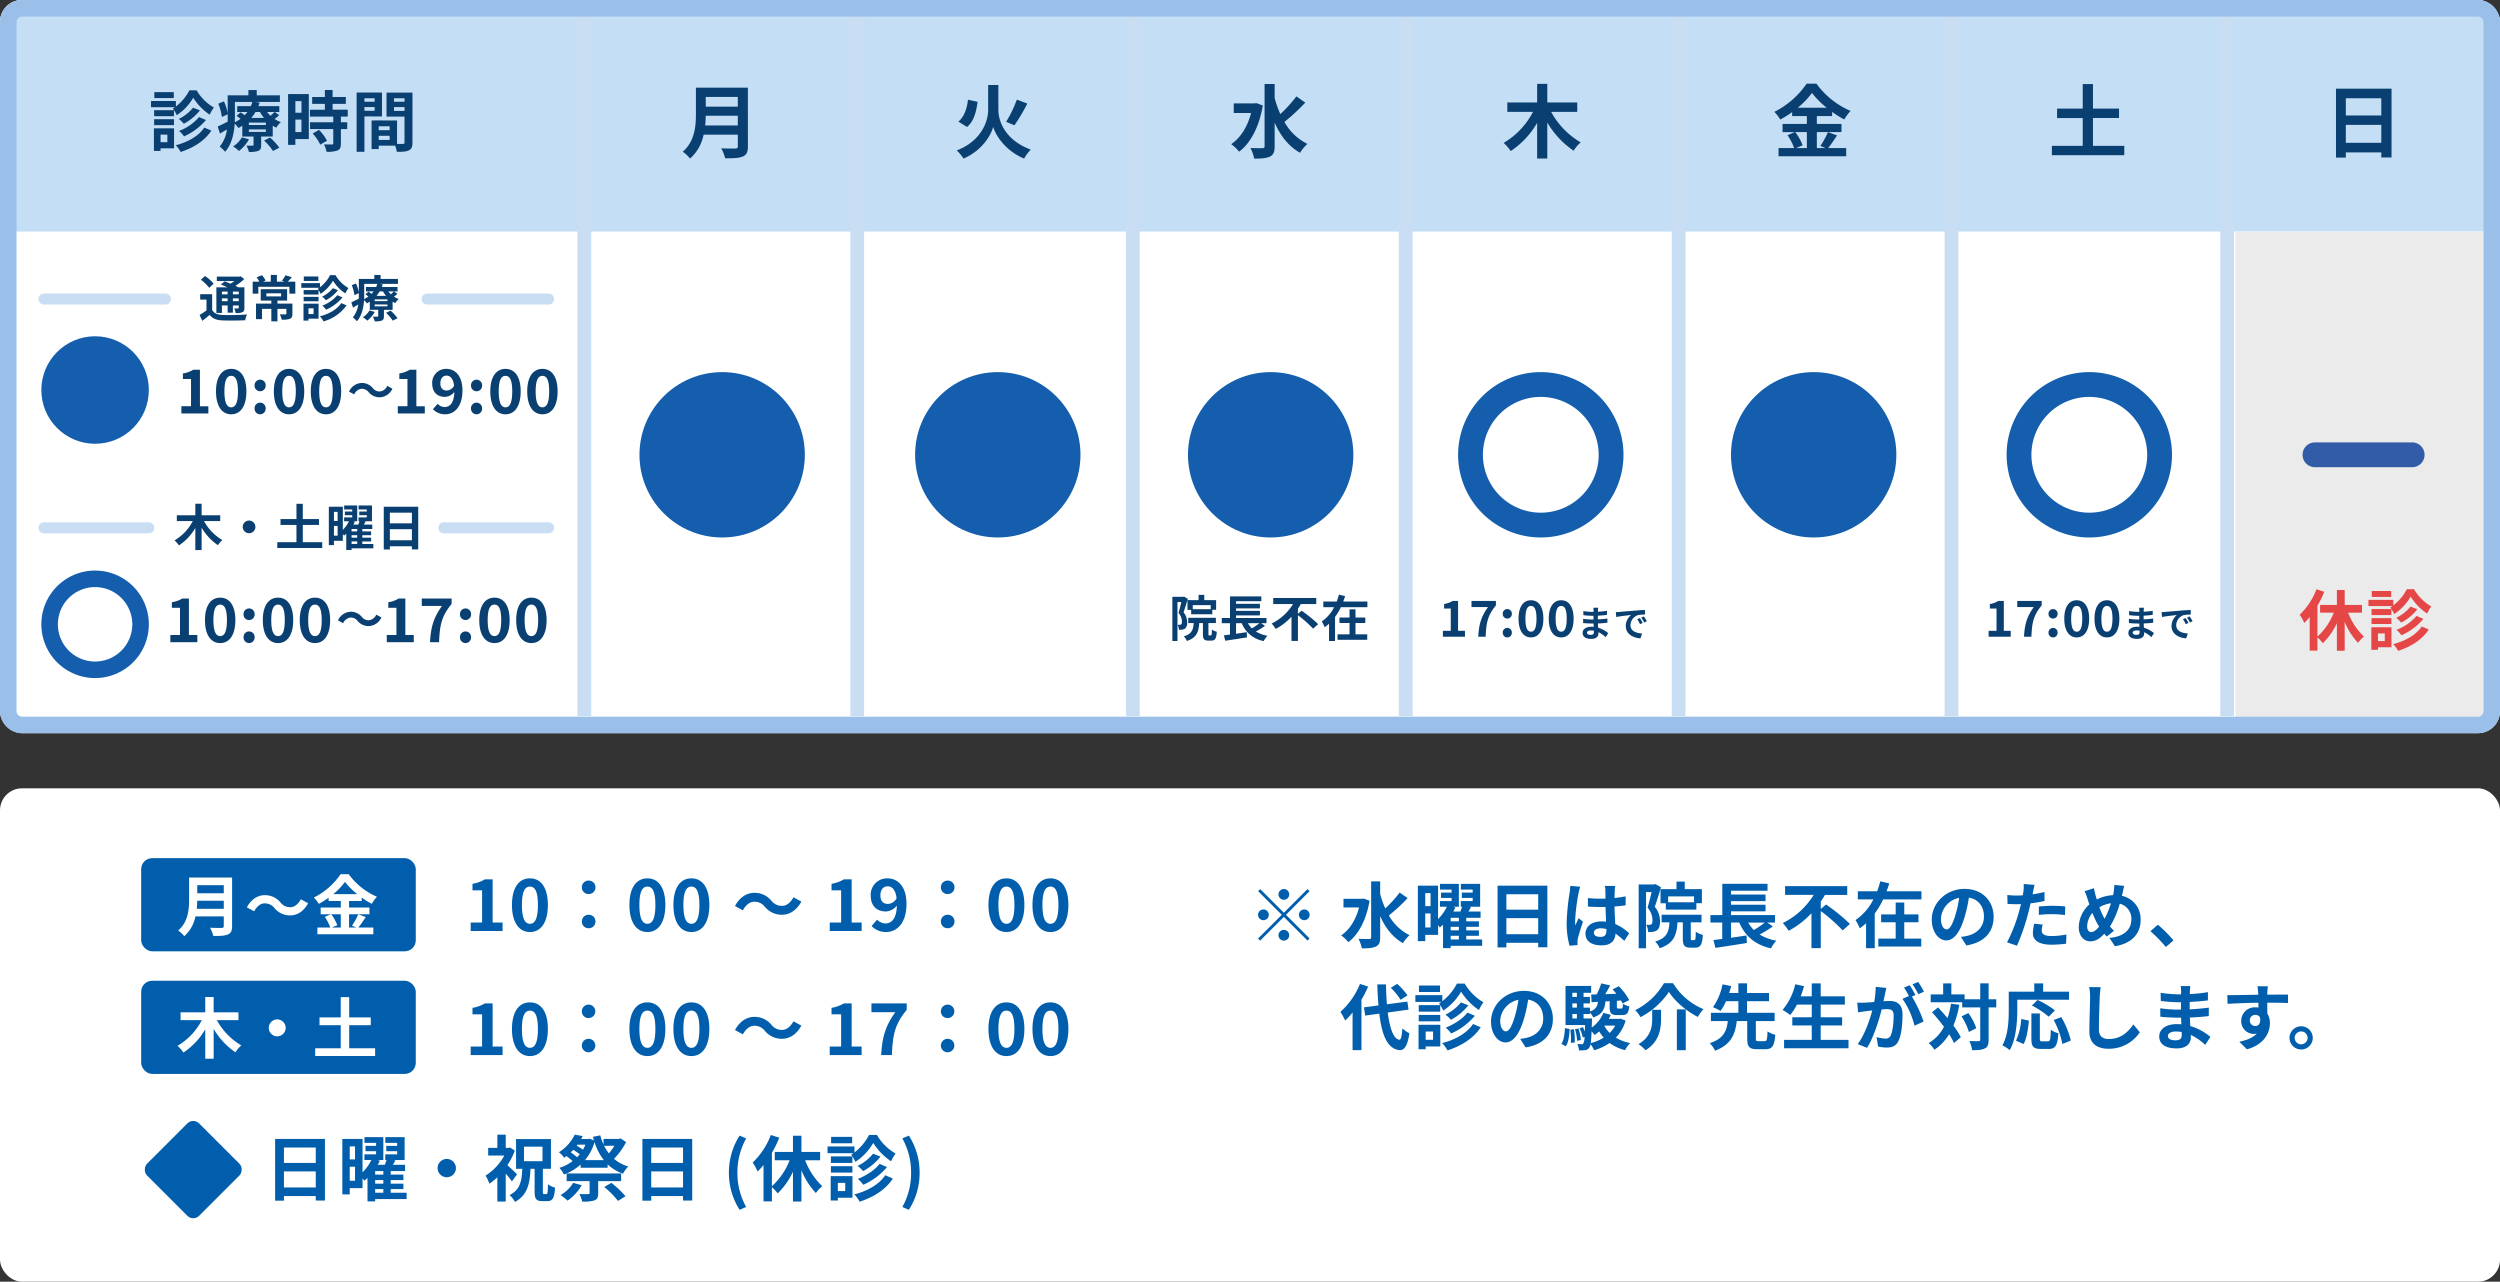 <svg xmlns="http://www.w3.org/2000/svg" xmlns:xlink="http://www.w3.org/1999/xlink" width="907" height="465" viewBox="0 0 907 465">
  <rect x="0" y="0" width="907" height="465" fill="#333333" stroke="none"/>
  <defs>
    <clipPath id="clip-path">
      <rect id="長方形_1386" data-name="長方形 1386" width="907" height="266" rx="8" transform="translate(8812 3832)" fill="#fff"/>
    </clipPath>
    <clipPath id="clip-path-2">
      <rect id="長方形_1378" data-name="長方形 1378" width="99" height="84" transform="translate(9620 3863)" fill="#fff" stroke="#707070" stroke-width="1"/>
    </clipPath>
  </defs>
  <g id="グループ_1643" data-name="グループ 1643" transform="translate(-8812 -4323)">
    <g id="グループ_1642" data-name="グループ 1642" transform="translate(0 491)">
      <g id="マスクグループ_100" data-name="マスクグループ 100" clip-path="url(#clip-path)">
        <g id="グループ_1635" data-name="グループ 1635" transform="translate(8683 -3407)">
          <rect id="長方形_42" data-name="長方形 42" width="907" height="266" rx="8" transform="translate(129 7239)" fill="#fff"/>
          <path id="長方形_69" data-name="長方形 69" d="M8,0H899a8,8,0,0,1,8,8V84a0,0,0,0,1,0,0H0a0,0,0,0,1,0,0V8A8,8,0,0,1,8,0Z" transform="translate(129 7239)" fill="#c3def5"/>
        </g>
        <circle id="楕円形_41" data-name="楕円形 41" cx="30" cy="30" r="30" transform="translate(9044 3967)" fill="#145ead"/>
        <circle id="楕円形_42" data-name="楕円形 42" cx="30" cy="30" r="30" transform="translate(9144 3967)" fill="#145ead"/>
        <circle id="楕円形_43" data-name="楕円形 43" cx="30" cy="30" r="30" transform="translate(9243 3967)" fill="#145ead"/>
        <circle id="楕円形_45" data-name="楕円形 45" cx="30" cy="30" r="30" transform="translate(9440 3967)" fill="#145ead"/>
        <rect id="長方形_1385" data-name="長方形 1385" width="90" height="176" transform="translate(9623 3916)" fill="#ebebeb"/>
        <circle id="楕円形_44" data-name="楕円形 44" cx="30" cy="30" r="30" transform="translate(9341 3967)" fill="#fff"/>
        <path id="楕円形_44_-_アウトライン" data-name="楕円形 44 - アウトライン" d="M30,9A21,21,0,1,0,51,30,21.024,21.024,0,0,0,30,9m0-9A30,30,0,1,1,0,30,30,30,0,0,1,30,0Z" transform="translate(9341 3967)" fill="#145ead"/>
        <circle id="楕円形_46" data-name="楕円形 46" cx="30" cy="30" r="30" transform="translate(9540 3967)" fill="#fff"/>
        <path id="楕円形_46_-_アウトライン" data-name="楕円形 46 - アウトライン" d="M30,9A21,21,0,1,0,51,30,21.024,21.024,0,0,0,30,9m0-9A30,30,0,1,1,0,30,30,30,0,0,1,30,0Z" transform="translate(9540 3967)" fill="#145ead"/>
        <path id="パス_903" data-name="パス 903" d="M9538.266,4001.5H9503a4.5,4.5,0,0,1,0-9h35.266a4.5,4.5,0,0,1,0,9Z" transform="translate(148.867)" fill="#325ca8"/>
        <path id="パス_904" data-name="パス 904" d="M9021.4,4086.37h-5V3832h5Z" transform="translate(104.098 5.427)" fill="#c9ddf3" style="mix-blend-mode: multiply;isolation: isolate"/>
        <path id="パス_911" data-name="パス 911" d="M9021.4,4086.37h-5V3832h5Z" transform="translate(5.099 5.427)" fill="#c9ddf3" style="mix-blend-mode: multiply;isolation: isolate"/>
        <path id="パス_905" data-name="パス 905" d="M9021.4,4086.37h-5V3832h5Z" transform="translate(204.099 5.427)" fill="#c9ddf3" style="mix-blend-mode: multiply;isolation: isolate"/>
        <path id="パス_906" data-name="パス 906" d="M9021.4,4086.37h-5V3832h5Z" transform="translate(303.098 5.427)" fill="#c9ddf3" style="mix-blend-mode: multiply;isolation: isolate"/>
        <path id="パス_907" data-name="パス 907" d="M9021.4,4086.37h-5V3832h5Z" transform="translate(402.099 5.427)" fill="#c9ddf3" style="mix-blend-mode: multiply;isolation: isolate"/>
        <path id="パス_908" data-name="パス 908" d="M9021.4,4086.37h-5V3832h5Z" transform="translate(501.098 5.427)" fill="#c9ddf3" style="mix-blend-mode: multiply;isolation: isolate"/>
        <path id="パス_909" data-name="パス 909" d="M9021.4,4086.37h-5V3832h5Z" transform="translate(601.099 5.427)" fill="#c9ddf3" style="mix-blend-mode: multiply;isolation: isolate"/>
        <g id="マスクグループ_93" data-name="マスクグループ 93" transform="translate(0 -31)" clip-path="url(#clip-path-2)">
          <path id="パス_922" data-name="パス 922" d="M8.062-3.19v-6.5H20.938v6.5ZM20.938-19.343v6.235H8.062v-6.235ZM4.495-22.823v25H8.062V.29H20.938V2.117H24.65v-24.94Z" transform="translate(9655 3918)" fill="#093f71"/>
        </g>
        <g id="マスクグループ_94" data-name="マスクグループ 94" transform="translate(-100 -31)" clip-path="url(#clip-path-2)">
          <path id="パス_921" data-name="パス 921" d="M16.327-2.088V-12.18h9.454V-15.6H16.327v-8.9H12.615v8.9H3.306v3.422h9.309V-2.088H1.421V1.305H27.695V-2.088Z" transform="translate(9655 3918)" fill="#093f71"/>
        </g>
        <g id="マスクグループ_95" data-name="マスクグループ 95" transform="translate(-200 -31)" clip-path="url(#clip-path-2)">
          <path id="パス_920" data-name="パス 920" d="M12.528-7.076v5.8H8.613l2.378-1.015A19.565,19.565,0,0,0,8.323-7.076ZM9.251-15.921a30.252,30.252,0,0,0,5.133-5.365,30.942,30.942,0,0,0,5.336,5.365ZM20.184-7.076a30.121,30.121,0,0,1-2.755,5.017l1.885.783H16.153v-5.8h8.932v-2.958H16.153V-12.9h5.539v-1.508A36.653,36.653,0,0,0,26.1-11.658a16.2,16.2,0,0,1,2.291-3.1A29.63,29.63,0,0,1,16.008-24.65H12.441A30.927,30.927,0,0,1,.725-14.413a13.518,13.518,0,0,1,2.146,2.784,37.061,37.061,0,0,0,4.321-2.7V-12.9h5.336v2.871H3.712v2.958H8.149L5.51-5.945A19.924,19.924,0,0,1,7.917-1.276H2.262V1.682H26.8V-1.276H20.242c1.015-1.218,2.146-2.987,3.248-4.582Z" transform="translate(9655 3918)" fill="#093f71"/>
        </g>
        <g id="マスクグループ_96" data-name="マスクグループ 96" transform="translate(-298 -31)" clip-path="url(#clip-path-2)">
          <path id="パス_919" data-name="パス 919" d="M27.231-14.413v-3.422H16.356v-6.728H12.673v6.728H1.856v3.422h9.309A27.689,27.689,0,0,1,.522-3.161,17.817,17.817,0,0,1,3.1-.2a30.639,30.639,0,0,0,9.57-10.208V2.523h3.683V-10.556A32.168,32.168,0,0,0,25.9-.319a13.54,13.54,0,0,1,2.581-3.016,28.778,28.778,0,0,1-10.73-11.078Z" transform="translate(9655 3918)" fill="#093f71"/>
        </g>
        <g id="マスクグループ_97" data-name="マスクグループ 97" transform="translate(-397 -31)" clip-path="url(#clip-path-2)">
          <path id="パス_918" data-name="パス 918" d="M9.8-17.6l-.638.116H1.6v3.48H7.888C6.583-8.932,4.031-4.959.667-2.7A13.469,13.469,0,0,1,3.538.029c4.089-3.016,7.279-8.9,8.613-16.762Zm14.529-2.436A47.753,47.753,0,0,1,18.5-13.6a38.5,38.5,0,0,1-2.059-5.829v-5.1H12.789V-1.943c0,.493-.2.7-.783.7-.609,0-2.436.029-4.35-.058A13.622,13.622,0,0,1,9.019,2.552c2.639,0,4.524-.145,5.771-.783,1.189-.58,1.653-1.624,1.653-3.712V-10.5C18.531-5.771,21.46-1.943,25.665.435a14.477,14.477,0,0,1,2.668-3.219,19.419,19.419,0,0,1-8.352-7.975,72.867,72.867,0,0,0,7.569-7.018Z" transform="translate(9655 3918)" fill="#093f71"/>
        </g>
        <g id="マスクグループ_98" data-name="マスクグループ 98" transform="translate(-497 -31)" clip-path="url(#clip-path-2)">
          <path id="パス_917" data-name="パス 917" d="M16.211-24.157H12.5v9.048C12.5-10.788,9.86-3.77,1.131-.435A17.576,17.576,0,0,1,3.567,2.523c6.815-2.929,10-8.555,10.759-11.513.812,2.871,4.292,8.671,11.223,11.513A14.988,14.988,0,0,1,27.956-.725C18.937-4.06,16.211-10.73,16.211-15.138Zm6.7,5.307a43.768,43.768,0,0,1-3.886,8.033L22.04-9.541a69.245,69.245,0,0,0,4.669-7.888Zm-17.719.029c-.406,3.277-1.363,6.148-3.48,7.946L4.843-8.932c2.494-2.059,3.335-5.51,3.828-9.135Z" transform="translate(9655 3918)" fill="#093f71"/>
        </g>
        <g id="マスクグループ_99" data-name="マスクグループ 99" transform="translate(-596 -31)" clip-path="url(#clip-path-2)">
          <path id="パス_916" data-name="パス 916" d="M8.845-9.483c.116-1.218.174-2.436.2-3.538H20.677v3.538ZM20.677-19.836V-16.3H9.048v-3.538ZM24.331-23.2H5.481v9.541C5.481-9.251,5.075-3.712.7.029A13.62,13.62,0,0,1,3.364,2.523a15.6,15.6,0,0,0,4.9-8.671H20.677v4.2c0,.609-.232.841-.928.841-.638,0-3.074.029-5.1-.087a14.8,14.8,0,0,1,1.45,3.625c2.987,0,5.017-.058,6.409-.667,1.334-.58,1.827-1.566,1.827-3.654Z" transform="translate(9655 3918)" fill="#093f71"/>
        </g>
        <path id="パス_927" data-name="パス 927" d="M22.92-11.736V-14.52H16.656v-5.424H13.824v5.424h-6.1v2.784H12.7A22.772,22.772,0,0,1,6.768-3.048V-14.232A37.869,37.869,0,0,0,9.24-19.3l-2.832-.912A24.623,24.623,0,0,1,.336-10.992a20.723,20.723,0,0,1,1.656,3,21.753,21.753,0,0,0,1.968-2.16V2.04H6.768v-4.8A15.828,15.828,0,0,1,8.712-.648,24.387,24.387,0,0,0,13.824-7.92V2.088h2.832V-8.4A24.533,24.533,0,0,0,21.5-.768a10.173,10.173,0,0,1,2.136-2.28A23.475,23.475,0,0,1,17.9-11.736Zm10.608-7.848H26.472v2.16h7.056Zm5.664-.648a17.772,17.772,0,0,1-4.9,5.88v-2.016H25.272v2.256H33.96a5.287,5.287,0,0,1-.768.5,11.478,11.478,0,0,1,1.416,2.4,18.9,18.9,0,0,0,5.976-6.336A20.5,20.5,0,0,0,46.56-11.4a15.275,15.275,0,0,1,1.512-2.592,17.138,17.138,0,0,1-6.264-6.24Zm3.5,9.7A17.457,17.457,0,0,1,35.424-5.5a9.927,9.927,0,0,1,1.824,1.968,22.014,22.014,0,0,0,7.944-5.928Zm-2.16-3.408a15.493,15.493,0,0,1-5.184,4.1,11.443,11.443,0,0,1,1.824,1.728,18.6,18.6,0,0,0,5.832-4.848Zm-6.936.912H26.4v2.184h7.2ZM26.4-7.608h7.2V-9.744H26.4Zm4.8,3.432v2.76H28.728v-2.76Zm2.424-2.256h-7.3V1.752h2.4V.816h4.9ZM44.592-6.72c-2.064,3.12-6.024,5.3-10.344,6.408a10.2,10.2,0,0,1,1.776,2.448C40.656.624,44.712-1.872,47.16-5.616Z" transform="translate(9646 4066)" fill="#e54646"/>
        <path id="パス_923" data-name="パス 923" d="M9.048-19.584H1.992v2.16H9.048Zm5.664-.648a17.772,17.772,0,0,1-4.9,5.88v-2.016H.792v2.256H9.48a5.288,5.288,0,0,1-.768.5,11.478,11.478,0,0,1,1.416,2.4A18.9,18.9,0,0,0,16.1-17.544,20.5,20.5,0,0,0,22.08-11.4a15.275,15.275,0,0,1,1.512-2.592,17.138,17.138,0,0,1-6.264-6.24Zm3.5,9.7A17.457,17.457,0,0,1,10.944-5.5a9.927,9.927,0,0,1,1.824,1.968,22.014,22.014,0,0,0,7.944-5.928Zm-2.16-3.408a15.493,15.493,0,0,1-5.184,4.1A11.443,11.443,0,0,1,12.7-8.112a18.6,18.6,0,0,0,5.832-4.848Zm-6.936.912H1.92v2.184h7.2ZM1.92-7.608h7.2V-9.744H1.92Zm4.8,3.432v2.76H4.248v-2.76ZM9.144-6.432h-7.3V1.752h2.4V.816h4.9ZM20.112-6.72C18.048-3.6,14.088-1.416,9.768-.312a10.2,10.2,0,0,1,1.776,2.448C16.176.624,20.232-1.872,22.68-5.616ZM33.768-3.168A9.7,9.7,0,0,1,30.576.12a13.333,13.333,0,0,1,2.136,1.656,14.448,14.448,0,0,0,3.624-4.224Zm8.04,1.152a22.051,22.051,0,0,1,3.24,3.792l2.3-1.2A24.683,24.683,0,0,0,43.968-3.1Zm.648-5.64H36.288V-8.52h6.168Zm0,2.52H36.288v-.912h6.168ZM31.224-16.008H37.56a12.78,12.78,0,0,1-.552,1.512H32.064v2.136h3.7a13.978,13.978,0,0,1-.984,1.152c-.5-.36-1.056-.744-1.512-1.032l-1.44,1.272c.456.312.96.7,1.44,1.08A14.552,14.552,0,0,1,31.176-8.64c.024-.72.048-1.416.048-2.064Zm9.1,3.648a13.885,13.885,0,0,0,1.44,2.136H37.176a14.375,14.375,0,0,0,1.512-2.136Zm5.256,0c-.36.384-.912.912-1.44,1.368a11.085,11.085,0,0,1-1.248-1.368Zm.12,0h1.632V-14.5H39.72c.192-.432.336-.864.48-1.3l-1.68-.216h9.024v-2.4h-8.4v-1.9H36.12v1.9H28.608v6.432a18.919,18.919,0,0,0-1.368-4.248l-2.04.84a20.486,20.486,0,0,1,1.3,4.824l2.112-.96v.816c0,.6,0,1.224-.024,1.872-1.368.672-2.664,1.32-3.6,1.728L25.8-4.536c.816-.48,1.656-.984,2.52-1.488A11.974,11.974,0,0,1,25.7.192a11.126,11.126,0,0,1,1.968,1.872c2.424-2.664,3.24-6.7,3.48-10.2a6.617,6.617,0,0,1,1.32,1.584c.5-.264.984-.552,1.44-.84v3.936h4.08V-.48c0,.24-.1.336-.36.336-.312,0-1.32,0-2.208-.024a11.837,11.837,0,0,1,.888,2.28,9.031,9.031,0,0,0,3.36-.36c.864-.384,1.08-.96,1.08-2.136V-3.456h4.2V-7.392a9.659,9.659,0,0,0,1.3.7A8.712,8.712,0,0,1,47.9-8.688a10.709,10.709,0,0,1-2.28-1.152,14.5,14.5,0,0,0,1.632-1.368Zm9.672-3.96V-12.1H53.16V-16.32ZM53.16-5.088V-9.6h2.208v4.512Zm4.872-13.776H50.52V-.432h2.64V-2.544h4.872Zm1.416,14.3A16.884,16.884,0,0,1,62.184-.528l2.448-1.416a16.56,16.56,0,0,0-2.9-3.936Zm12.7-6.144v-2.5H66.672v-2.112h4.8v-2.5h-4.8v-2.52H63.864v2.52H59.256v2.5h4.608V-13.2H58.44v2.5h8.472V-8.64H58.488v2.472h8.424v5.16c0,.336-.12.432-.5.432-.36,0-1.7,0-2.856-.048a9.626,9.626,0,0,1,.912,2.688,10.625,10.625,0,0,0,4.008-.48c.936-.432,1.2-1.152,1.2-2.52V-6.168h2.3V-8.64h-2.3V-10.7Zm9.768-6.648v1.272h-3.7v-1.272Zm-3.7,4.56V-14.16h3.7v1.368Zm6.36,2.04v-8.664H75.384v21.5h2.832v-12.84Zm4.368-1.992V-14.16H92.76v1.416Zm3.816-4.608v1.272H88.944v-1.272ZM83.4-2.232V-3.72h3.96v1.488ZM87.36-5.76H83.4V-7.2h3.96Zm8.28-13.656H86.232V-10.7H92.76V-1.32c0,.384-.144.528-.576.528-.312.024-1.2.024-2.136,0v-8.5l-8.064-.024v.024H80.808V1.08H83.4V-.144h5.952a10.567,10.567,0,0,1,.624,2.232c2.064,0,3.456-.072,4.392-.552C95.328,1.08,95.64.24,95.64-1.3Z" transform="translate(8866 3885)" fill="#093f71"/>
        <path id="パス_925" data-name="パス 925" d="M15.246-9.99H8.73v-1.476h6.516ZM6.822-13.284v3.546H8.154v1.584h7.668v-1.6h1.386v-3.528h-4.3v-1.89h-2.07v1.89ZM5.544-14.562l-.306.09H1.332V1.566H3.186v-14.13h1.4C4.3-11.34,3.924-9.774,3.564-8.64A4.818,4.818,0,0,1,4.806-5.49c0,.5-.072.864-.27,1.008a.932.932,0,0,1-.5.162c-.234,0-.468,0-.792-.018A4.538,4.538,0,0,1,3.708-2.52,7.7,7.7,0,0,0,4.86-2.556,2.57,2.57,0,0,0,5.9-2.934a2.642,2.642,0,0,0,.792-2.3A5.542,5.542,0,0,0,5.382-8.856c.5-1.4,1.1-3.366,1.566-4.9ZM14.706-.486c-.252,0-.288-.054-.288-.576V-4.95h2.7V-6.858H7.092V-4.95h1.98c-.18,2.5-.72,3.96-3.6,4.824A4.931,4.931,0,0,1,6.606,1.548c3.51-1.17,4.266-3.24,4.482-6.5H12.42v3.906c0,1.836.342,2.448,1.908,2.448h1.206c1.278,0,1.746-.684,1.926-3.2a5.5,5.5,0,0,1-1.782-.792c-.036,1.836-.09,2.106-.378,2.106ZM32.922-4.9a25.353,25.353,0,0,1-2.754,1.872A8.564,8.564,0,0,1,28.746-4.9Zm.63,0h1.926v-1.89H24.444v-.936H33.1V-9.378H24.444v-.9H33.1v-1.656H24.444v-.954h9.162v-1.746H22.248v7.848H19.26V-4.9h2.97V-.774c-.81.09-1.548.2-2.2.27l.486,1.962c2.178-.324,5.148-.774,7.9-1.224l-.09-1.89c-1.3.2-2.628.4-3.888.576V-4.9h2.07a10.575,10.575,0,0,0,7.956,6.48A9.51,9.51,0,0,1,35.82-.342,11.905,11.905,0,0,1,31.626-1.89a30.308,30.308,0,0,0,3.312-2.034ZM46.89-8.316v-1.872a18.129,18.129,0,0,0,1.044-1.656h5.6v-2.2H37.926v2.2h7.182A18.881,18.881,0,0,1,37.35-4.77a12.86,12.86,0,0,1,1.476,1.944A21.5,21.5,0,0,0,44.55-7.254V1.53h2.34V-7.794A42.04,42.04,0,0,1,52.4-2.916l1.818-1.638a46.762,46.762,0,0,0-5.994-4.878ZM67.77-4.968h3.564v-1.98H67.77V-9.936H65.61v2.988H61.956v1.98H65.61v4.1H61.254v1.98H72.036V-.864H67.77Zm-4.446-7.794c.252-.648.486-1.3.684-1.962l-2.25-.54c-.216.828-.486,1.656-.792,2.5h-4.86v2.052h3.906A13.642,13.642,0,0,1,55.53-5.526a14.966,14.966,0,0,1,1.062,2.07,13.517,13.517,0,0,0,1.584-1.26V1.548h2.178V-7.164A20.69,20.69,0,0,0,62.46-10.71h9.63v-2.052Z" transform="translate(9236 4063)" fill="#093f71"/>
        <path id="パス_924" data-name="パス 924" d="M1.476,0h8.01V-2.142h-2.5V-12.978H5.022a8.64,8.64,0,0,1-3.1,1.116v1.638H4.338v8.082H1.476ZM14.31,0h2.682c.216-5.058.7-7.668,3.726-11.358v-1.62H11.862v2.214h5.994C15.372-7.308,14.544-4.482,14.31,0ZM24.84-6.588A1.642,1.642,0,0,0,26.5-8.3a1.647,1.647,0,0,0-1.656-1.728A1.644,1.644,0,0,0,23.2-8.3,1.639,1.639,0,0,0,24.84-6.588Zm0,6.84A1.658,1.658,0,0,0,26.5-1.476,1.647,1.647,0,0,0,24.84-3.2,1.644,1.644,0,0,0,23.2-1.476,1.654,1.654,0,0,0,24.84.252Zm8.6,0c2.736,0,4.5-2.394,4.5-6.8,0-4.374-1.764-6.678-4.5-6.678s-4.518,2.286-4.518,6.678C28.926-2.142,30.708.252,33.444.252Zm0-2.07c-1.152,0-2.016-1.116-2.016-4.734,0-3.6.864-4.608,2.016-4.608s2,1.008,2,4.608C35.442-2.934,34.6-1.818,33.444-1.818ZM44.406.252c2.736,0,4.5-2.394,4.5-6.8,0-4.374-1.764-6.678-4.5-6.678s-4.518,2.286-4.518,6.678C39.888-2.142,41.67.252,44.406.252Zm0-2.07c-1.152,0-2.016-1.116-2.016-4.734,0-3.6.864-4.608,2.016-4.608s2,1.008,2,4.608C46.4-2.934,45.558-1.818,44.406-1.818Zm9.344.349c0-.442.507-.806,1.43-.806a7.22,7.22,0,0,1,1.066.091c.013.234.013.416.013.559,0,.754-.455.949-1.144.949C54.218-.676,53.75-.975,53.75-1.469Zm4.069-9.048H56.064a5.226,5.226,0,0,1,.078.9v.611h-.507A24.27,24.27,0,0,1,52.424-9.3l.039,1.482a29.884,29.884,0,0,0,3.185.234h.481c-.013.442-.013.91-.013,1.339h-.624a22.971,22.971,0,0,1-3.133-.247l.013,1.534c.858.1,2.34.169,3.094.169h.676c.013.39.026.806.052,1.209-.26-.026-.533-.039-.806-.039-2,0-3.211.923-3.211,2.236C52.177,0,53.269.793,55.349.793c1.716,0,2.561-.858,2.561-1.963,0-.143,0-.3-.013-.481A9.964,9.964,0,0,1,60.523.156L61.459-1.3a10.178,10.178,0,0,0-3.64-1.963c-.039-.52-.065-1.053-.091-1.547,1.248-.039,2.262-.13,3.432-.26L61.173-6.6c-1.053.143-2.158.247-3.471.312V-7.631c1.261-.065,2.444-.182,3.3-.286l.013-1.495a27.246,27.246,0,0,1-3.289.351c0-.208,0-.4.013-.533A8.78,8.78,0,0,1,57.819-10.517Zm6.4,1.6.169,1.781c1.508-.325,4.16-.611,5.382-.741a5.2,5.2,0,0,0-1.937,4.017C67.829-1.04,70.4.416,73.133.6l.611-1.781c-2.21-.117-4.212-.884-4.212-3.029a3.951,3.951,0,0,1,2.756-3.64A13.505,13.505,0,0,1,74.8-8.034L74.784-9.7c-.923.039-2.34.117-3.679.234-2.379.195-4.524.39-5.616.481C65.242-8.957,64.735-8.931,64.215-8.918ZM72.938-6.76l-.962.4A10.03,10.03,0,0,1,72.99-4.55l.988-.442A16.135,16.135,0,0,0,72.938-6.76Zm1.456-.6-.949.442a11.436,11.436,0,0,1,1.066,1.755l.975-.468A19.445,19.445,0,0,0,74.394-7.358Z" transform="translate(9334 4063)" fill="#093f71"/>
        <path id="パス_926" data-name="パス 926" d="M1.476,0h8.01V-2.142h-2.5V-12.978H5.022a8.64,8.64,0,0,1-3.1,1.116v1.638H4.338v8.082H1.476ZM14.31,0h2.682c.216-5.058.7-7.668,3.726-11.358v-1.62H11.862v2.214h5.994C15.372-7.308,14.544-4.482,14.31,0ZM24.84-6.588A1.642,1.642,0,0,0,26.5-8.3a1.647,1.647,0,0,0-1.656-1.728A1.644,1.644,0,0,0,23.2-8.3,1.639,1.639,0,0,0,24.84-6.588Zm0,6.84A1.658,1.658,0,0,0,26.5-1.476,1.647,1.647,0,0,0,24.84-3.2,1.644,1.644,0,0,0,23.2-1.476,1.654,1.654,0,0,0,24.84.252Zm8.6,0c2.736,0,4.5-2.394,4.5-6.8,0-4.374-1.764-6.678-4.5-6.678s-4.518,2.286-4.518,6.678C28.926-2.142,30.708.252,33.444.252Zm0-2.07c-1.152,0-2.016-1.116-2.016-4.734,0-3.6.864-4.608,2.016-4.608s2,1.008,2,4.608C35.442-2.934,34.6-1.818,33.444-1.818ZM44.406.252c2.736,0,4.5-2.394,4.5-6.8,0-4.374-1.764-6.678-4.5-6.678s-4.518,2.286-4.518,6.678C39.888-2.142,41.67.252,44.406.252Zm0-2.07c-1.152,0-2.016-1.116-2.016-4.734,0-3.6.864-4.608,2.016-4.608s2,1.008,2,4.608C46.4-2.934,45.558-1.818,44.406-1.818Zm9.344.349c0-.442.507-.806,1.43-.806a7.22,7.22,0,0,1,1.066.091c.013.234.013.416.013.559,0,.754-.455.949-1.144.949C54.218-.676,53.75-.975,53.75-1.469Zm4.069-9.048H56.064a5.226,5.226,0,0,1,.078.9v.611h-.507A24.27,24.27,0,0,1,52.424-9.3l.039,1.482a29.884,29.884,0,0,0,3.185.234h.481c-.013.442-.013.91-.013,1.339h-.624a22.971,22.971,0,0,1-3.133-.247l.013,1.534c.858.1,2.34.169,3.094.169h.676c.013.39.026.806.052,1.209-.26-.026-.533-.039-.806-.039-2,0-3.211.923-3.211,2.236C52.177,0,53.269.793,55.349.793c1.716,0,2.561-.858,2.561-1.963,0-.143,0-.3-.013-.481A9.964,9.964,0,0,1,60.523.156L61.459-1.3a10.178,10.178,0,0,0-3.64-1.963c-.039-.52-.065-1.053-.091-1.547,1.248-.039,2.262-.13,3.432-.26L61.173-6.6c-1.053.143-2.158.247-3.471.312V-7.631c1.261-.065,2.444-.182,3.3-.286l.013-1.495a27.246,27.246,0,0,1-3.289.351c0-.208,0-.4.013-.533A8.78,8.78,0,0,1,57.819-10.517Zm6.4,1.6.169,1.781c1.508-.325,4.16-.611,5.382-.741a5.2,5.2,0,0,0-1.937,4.017C67.829-1.04,70.4.416,73.133.6l.611-1.781c-2.21-.117-4.212-.884-4.212-3.029a3.951,3.951,0,0,1,2.756-3.64A13.505,13.505,0,0,1,74.8-8.034L74.784-9.7c-.923.039-2.34.117-3.679.234-2.379.195-4.524.39-5.616.481C65.242-8.957,64.735-8.931,64.215-8.918ZM72.938-6.76l-.962.4A10.03,10.03,0,0,1,72.99-4.55l.988-.442A16.135,16.135,0,0,0,72.938-6.76Zm1.456-.6-.949.442a11.436,11.436,0,0,1,1.066,1.755l.975-.468A19.445,19.445,0,0,0,74.394-7.358Z" transform="translate(9532 4063)" fill="#093f71"/>
        <g id="グループ_1639" data-name="グループ 1639" transform="translate(0 -9)">
          <circle id="楕円形_47" data-name="楕円形 47" cx="19.5" cy="19.5" r="19.5" transform="translate(8827 3963)" fill="#145ead"/>
          <path id="パス_932" data-name="パス 932" d="M10.584-9.2v.972H8.514V-9.2Zm4.032.972H12.492V-9.2h2.124Zm-2.124,2.5V-6.732h2.124v1.008Zm-3.978,0V-6.732h2.07v1.008Zm0,1.548h2.07v2.628h1.908V-4.176h2.124v.828c0,.18-.054.252-.27.27-.18,0-.81,0-1.368-.018A5.853,5.853,0,0,1,13.5-1.422a5.417,5.417,0,0,0,2.43-.306c.576-.288.738-.738.738-1.6v-7.416H14.49c-.306-.18-.684-.36-1.08-.558a20.488,20.488,0,0,0,3.2-2.43L15.336-14.76l-.414.108H6.66v1.62h6.408a16.631,16.631,0,0,1-1.44.954c-.738-.324-1.494-.612-2.124-.846L8.118-11.772c.738.288,1.6.648,2.412,1.026H6.5v9.27H8.514ZM5.508-12.1a15.417,15.417,0,0,0-3.132-2.772L.9-13.5a14.612,14.612,0,0,1,3.006,2.934Zm-.54,3.834H.63V-6.3H2.916v3.924A24.776,24.776,0,0,1,.4-.738L1.386,1.4C2.394.648,3.24-.054,4.068-.756c1.08,1.386,2.5,1.908,4.662,2,2.2.09,6.012.054,8.226-.054A8.845,8.845,0,0,1,17.622-.9c-2.466.2-6.732.252-8.874.162C6.912-.81,5.67-1.314,4.968-2.52Zm19.674-.306h5.346v1.116H24.642Zm9.45,3.708H28.656V-5.94h3.51v-4.14H22.59v4.14h3.852v1.08H20.88V.774h2.178V-2.952h3.384V1.584h2.214V-2.952H31.9v1.746c0,.2-.09.27-.36.27-.252,0-1.206,0-2.016-.036A7.577,7.577,0,0,1,30.2.972a8.1,8.1,0,0,0,2.97-.306c.72-.324.918-.846.918-1.836ZM32.4-12.8c.45-.45.954-1.008,1.476-1.638l-2.3-.684a12.321,12.321,0,0,1-1.3,1.962l1.008.36H28.458v-2.466H26.244V-12.8H23.382l.972-.432a8.734,8.734,0,0,0-1.314-1.926l-1.944.792A10.106,10.106,0,0,1,22.1-12.8h-2.43V-8.46h2.052v-2.484H32.994V-8.46h2.142V-12.8Zm11.106-1.89H38.214v1.62h5.292Zm4.248-.486a13.329,13.329,0,0,1-3.672,4.41v-1.512H37.314v1.692H43.83a3.965,3.965,0,0,1-.576.378,8.608,8.608,0,0,1,1.062,1.8A14.171,14.171,0,0,0,48.8-13.158,15.377,15.377,0,0,0,53.28-8.55a11.457,11.457,0,0,1,1.134-1.944,12.853,12.853,0,0,1-4.7-4.68ZM50.382-7.9a13.092,13.092,0,0,1-5.454,3.78A7.446,7.446,0,0,1,46.3-2.646a16.51,16.51,0,0,0,5.958-4.446Zm-1.62-2.556A11.62,11.62,0,0,1,44.874-7.38a8.582,8.582,0,0,1,1.368,1.3A13.949,13.949,0,0,0,50.616-9.72Zm-5.2.684h-5.4v1.638h5.4Zm-5.4,4.068h5.4v-1.6h-5.4Zm3.6,2.574v2.07H39.906v-2.07Zm1.818-1.692H38.106V1.314h1.8v-.7h3.672ZM51.8-5.04C50.256-2.7,47.286-1.062,44.046-.234A7.649,7.649,0,0,1,45.378,1.6,15.367,15.367,0,0,0,53.73-4.212ZM62.046-2.376A7.278,7.278,0,0,1,59.652.09a10,10,0,0,1,1.6,1.242,10.836,10.836,0,0,0,2.718-3.168Zm6.03.864a16.539,16.539,0,0,1,2.43,2.844l1.728-.9A18.512,18.512,0,0,0,69.7-2.322Zm.486-4.23H63.936V-6.39h4.626Zm0,1.89H63.936v-.684h4.626Zm-8.424-8.154H64.89a9.585,9.585,0,0,1-.414,1.134H60.768v1.6H63.54a10.484,10.484,0,0,1-.738.864c-.378-.27-.792-.558-1.134-.774l-1.08.954c.342.234.72.522,1.08.81A10.914,10.914,0,0,1,60.1-6.48c.018-.54.036-1.062.036-1.548ZM66.96-9.27a10.414,10.414,0,0,0,1.08,1.6H64.6a10.781,10.781,0,0,0,1.134-1.6Zm3.942,0c-.27.288-.684.684-1.08,1.026a8.314,8.314,0,0,1-.936-1.026Zm.09,0h1.224v-1.6H66.51c.144-.324.252-.648.36-.972l-1.26-.162h6.768v-1.8h-6.3v-1.422H63.81v1.422H58.176v4.824a14.189,14.189,0,0,0-1.026-3.186l-1.53.63a15.365,15.365,0,0,1,.972,3.618l1.584-.72v.612c0,.45,0,.918-.018,1.4-1.026.5-2,.99-2.7,1.3L56.07-3.4c.612-.36,1.242-.738,1.89-1.116A8.981,8.981,0,0,1,56,.144a8.345,8.345,0,0,1,1.476,1.4c1.818-2,2.43-5.022,2.61-7.65a4.963,4.963,0,0,1,.99,1.188c.378-.2.738-.414,1.08-.63v2.952h3.06V-.36c0,.18-.072.252-.27.252-.234,0-.99,0-1.656-.018a8.878,8.878,0,0,1,.666,1.71,6.773,6.773,0,0,0,2.52-.27c.648-.288.81-.72.81-1.6v-2.3h3.15V-5.544a7.244,7.244,0,0,0,.972.522,6.534,6.534,0,0,1,1.242-1.494,8.032,8.032,0,0,1-1.71-.864,10.873,10.873,0,0,0,1.224-1.026Z" transform="translate(8884 3956)" fill="#093f71"/>
          <g id="グループ_1636" data-name="グループ 1636" transform="translate(10 22)">
            <path id="パス_931" data-name="パス 931" d="M1.8,0h9.79V-2.618H8.536V-15.862h-2.4A10.56,10.56,0,0,1,2.354-14.5v2H5.3v9.878H1.8ZM19.888.308c3.344,0,5.5-2.926,5.5-8.316,0-5.346-2.156-8.162-5.5-8.162s-5.522,2.794-5.522,8.162C14.366-2.618,16.544.308,19.888.308Zm0-2.53c-1.408,0-2.464-1.364-2.464-5.786,0-4.4,1.056-5.632,2.464-5.632s2.442,1.232,2.442,5.632C22.33-3.586,21.3-2.222,19.888-2.222ZM30.36-8.052a2.007,2.007,0,0,0,2.024-2.09,2.013,2.013,0,0,0-2.024-2.112,2.009,2.009,0,0,0-2,2.112A2,2,0,0,0,30.36-8.052Zm0,8.36A2.026,2.026,0,0,0,32.384-1.8,2.013,2.013,0,0,0,30.36-3.916a2.009,2.009,0,0,0-2,2.112A2.022,2.022,0,0,0,30.36.308Zm10.516,0c3.344,0,5.5-2.926,5.5-8.316,0-5.346-2.156-8.162-5.5-8.162s-5.522,2.794-5.522,8.162C35.354-2.618,37.532.308,40.876.308Zm0-2.53c-1.408,0-2.464-1.364-2.464-5.786,0-4.4,1.056-5.632,2.464-5.632s2.442,1.232,2.442,5.632C43.318-3.586,42.284-2.222,40.876-2.222Zm13.4,2.53c3.344,0,5.5-2.926,5.5-8.316,0-5.346-2.156-8.162-5.5-8.162s-5.522,2.794-5.522,8.162C48.752-2.618,50.93.308,54.274.308Zm0-2.53c-1.408,0-2.464-1.364-2.464-5.786,0-4.4,1.056-5.632,2.464-5.632s2.442,1.232,2.442,5.632C56.716-3.586,55.682-2.222,54.274-2.222ZM80.326,0h9.79V-2.618H87.058V-15.862h-2.4A10.56,10.56,0,0,1,80.876-14.5v2h2.948v9.878h-3.5ZM95.77-10.912c0-1.892.99-2.816,2.2-2.816,1.342,0,2.442,1.012,2.772,3.674A3.209,3.209,0,0,1,98.1-8.316C96.672-8.316,95.77-9.13,95.77-10.912ZM97.486.308c3.278,0,6.292-2.618,6.292-8.668,0-5.456-2.772-7.81-5.852-7.81A5.016,5.016,0,0,0,92.8-10.912c0,3.322,1.958,4.906,4.686,4.906a4.678,4.678,0,0,0,3.344-1.782C100.7-3.7,99.158-2.332,97.288-2.332A3.513,3.513,0,0,1,94.78-3.5L93.064-1.54A6,6,0,0,0,97.486.308Zm11.4-8.36a2.007,2.007,0,0,0,2.024-2.09,2.013,2.013,0,0,0-2.024-2.112,2.009,2.009,0,0,0-2,2.112A2,2,0,0,0,108.882-8.052Zm0,8.36A2.026,2.026,0,0,0,110.906-1.8a2.013,2.013,0,0,0-2.024-2.112,2.009,2.009,0,0,0-2,2.112A2.022,2.022,0,0,0,108.882.308Zm10.516,0c3.344,0,5.5-2.926,5.5-8.316,0-5.346-2.156-8.162-5.5-8.162s-5.522,2.794-5.522,8.162C113.876-2.618,116.054.308,119.4.308Zm0-2.53c-1.408,0-2.464-1.364-2.464-5.786,0-4.4,1.056-5.632,2.464-5.632s2.442,1.232,2.442,5.632C121.84-3.586,120.806-2.222,119.4-2.222ZM132.8.308c3.344,0,5.5-2.926,5.5-8.316,0-5.346-2.156-8.162-5.5-8.162s-5.522,2.794-5.522,8.162C127.274-2.618,129.452.308,132.8.308Zm0-2.53c-1.408,0-2.464-1.364-2.464-5.786,0-4.4,1.056-5.632,2.464-5.632s2.442,1.232,2.442,5.632C135.238-3.586,134.2-2.222,132.8-2.222Z" transform="translate(8866 3969)" fill="#093f71"/>
            <path id="パス_930" data-name="パス 930" d="M7.735-5.729a5.144,5.144,0,0,0,4.012,1.87,5.254,5.254,0,0,0,4.624-3.128L14.5-8.007a3.321,3.321,0,0,1-2.7,2.04A3.11,3.11,0,0,1,9.265-7.191a5.144,5.144,0,0,0-4.012-1.87A5.254,5.254,0,0,0,.629-5.933L2.5-4.913a3.321,3.321,0,0,1,2.7-2.04A3.135,3.135,0,0,1,7.735-5.729Z" transform="translate(8928 3967)" fill="#093f71"/>
          </g>
          <path id="パス_912" data-name="パス 912" d="M8946.471,3951.492h-44.029a2,2,0,0,1,0-4h44.029a2,2,0,0,1,0,4Z" transform="translate(-74.471)" fill="#c9ddf3"/>
          <path id="パス_913" data-name="パス 913" d="M8946.471,3951.492h-44.029a2,2,0,0,1,0-4h44.029a2,2,0,0,1,0,4Z" transform="translate(64.529)" fill="#c9ddf3"/>
        </g>
        <g id="グループ_1640" data-name="グループ 1640">
          <circle id="楕円形_48" data-name="楕円形 48" cx="19.5" cy="19.5" r="19.5" transform="translate(8827 4039)" fill="#fff"/>
          <path id="楕円形_48_-_アウトライン" data-name="楕円形 48 - アウトライン" d="M19.5,6A13.5,13.5,0,1,0,33,19.5,13.515,13.515,0,0,0,19.5,6m0-6A19.5,19.5,0,1,1,0,19.5,19.5,19.5,0,0,1,19.5,0Z" transform="translate(8827 4039)" fill="#145ead"/>
          <path id="パス_933" data-name="パス 933" d="M16.9-8.946V-11.07h-6.75v-4.176H7.866v4.176H1.152v2.124H6.93A17.186,17.186,0,0,1,.324-1.962a11.059,11.059,0,0,1,1.6,1.836,19.017,19.017,0,0,0,5.94-6.336V1.566h2.286V-6.552A19.966,19.966,0,0,0,16.074-.2a8.4,8.4,0,0,1,1.6-1.872,17.862,17.862,0,0,1-6.66-6.876Zm10.458-.2a2.32,2.32,0,0,0-2.3,2.3,2.32,2.32,0,0,0,2.3,2.3,2.32,2.32,0,0,0,2.3-2.3A2.32,2.32,0,0,0,27.36-9.144ZM46.854-1.3V-7.56h5.868V-9.684H46.854V-15.21h-2.3v5.526H38.772V-7.56H44.55V-1.3H37.6V.81H53.91V-1.3Zm17.694-.27H66.6v.918H64.548ZM66.6-5.2H64.548v-.882H66.6Zm0,2.268H64.548v-.9H66.6Zm-8.442-.738v-3.51H59.49v3.51Zm1.332-8.622v3.276H58.158v-3.276ZM72.45-.648h-4v-.918H71.64V-2.934H68.454v-.9H71.64V-5.2H68.454v-.882h3.6V-7.668h-3.06c.216-.36.45-.738.648-1.116l-.5-.09h2.808v-5.742H67.1v1.44h2.97v.756H67.338v1.332h2.736v.792H67.086v1.422h.324c-.108.378-.27.792-.432,1.206H65.2q.3-.513.54-1.026l-.612-.18H66.6v-5.742H61.866v1.44h2.916v.756H62.118v1.332h2.664v.792H61.848v1.422h1.746a11.171,11.171,0,0,1-2.214,3.1v-8.388H56.3V-.234h1.854V-1.8H61.38V-4.248c.162.2.324.414.432.576.27-.216.54-.432.81-.684V1.53h1.926V.936h7.9ZM78.444-1.98V-6.012h7.992V-1.98Zm7.992-10.026v3.87H78.444v-3.87ZM76.23-14.166V1.35h2.214V.18h7.992V1.314h2.3v-15.48Z" transform="translate(8875 4030)" fill="#093f71"/>
          <g id="グループ_1637" data-name="グループ 1637" transform="translate(6 96)">
            <path id="パス_929" data-name="パス 929" d="M1.8,0h9.79V-2.618H8.536V-15.862h-2.4A10.56,10.56,0,0,1,2.354-14.5v2H5.3v9.878H1.8ZM19.888.308c3.344,0,5.5-2.926,5.5-8.316,0-5.346-2.156-8.162-5.5-8.162s-5.522,2.794-5.522,8.162C14.366-2.618,16.544.308,19.888.308Zm0-2.53c-1.408,0-2.464-1.364-2.464-5.786,0-4.4,1.056-5.632,2.464-5.632s2.442,1.232,2.442,5.632C22.33-3.586,21.3-2.222,19.888-2.222ZM30.36-8.052a2.007,2.007,0,0,0,2.024-2.09,2.013,2.013,0,0,0-2.024-2.112,2.009,2.009,0,0,0-2,2.112A2,2,0,0,0,30.36-8.052Zm0,8.36A2.026,2.026,0,0,0,32.384-1.8,2.013,2.013,0,0,0,30.36-3.916a2.009,2.009,0,0,0-2,2.112A2.022,2.022,0,0,0,30.36.308Zm10.516,0c3.344,0,5.5-2.926,5.5-8.316,0-5.346-2.156-8.162-5.5-8.162s-5.522,2.794-5.522,8.162C35.354-2.618,37.532.308,40.876.308Zm0-2.53c-1.408,0-2.464-1.364-2.464-5.786,0-4.4,1.056-5.632,2.464-5.632s2.442,1.232,2.442,5.632C43.318-3.586,42.284-2.222,40.876-2.222Zm13.4,2.53c3.344,0,5.5-2.926,5.5-8.316,0-5.346-2.156-8.162-5.5-8.162s-5.522,2.794-5.522,8.162C48.752-2.618,50.93.308,54.274.308Zm0-2.53c-1.408,0-2.464-1.364-2.464-5.786,0-4.4,1.056-5.632,2.464-5.632s2.442,1.232,2.442,5.632C56.716-3.586,55.682-2.222,54.274-2.222ZM80.326,0h9.79V-2.618H87.058V-15.862h-2.4A10.56,10.56,0,0,1,80.876-14.5v2h2.948v9.878h-3.5ZM96.012,0H99.29c.264-6.182.858-9.372,4.554-13.882v-1.98H93.02v2.706h7.326C97.31-8.932,96.3-5.478,96.012,0Zm12.87-8.052a2.007,2.007,0,0,0,2.024-2.09,2.013,2.013,0,0,0-2.024-2.112,2.009,2.009,0,0,0-2,2.112A2,2,0,0,0,108.882-8.052Zm0,8.36A2.026,2.026,0,0,0,110.906-1.8a2.013,2.013,0,0,0-2.024-2.112,2.009,2.009,0,0,0-2,2.112A2.022,2.022,0,0,0,108.882.308Zm10.516,0c3.344,0,5.5-2.926,5.5-8.316,0-5.346-2.156-8.162-5.5-8.162s-5.522,2.794-5.522,8.162C113.876-2.618,116.054.308,119.4.308Zm0-2.53c-1.408,0-2.464-1.364-2.464-5.786,0-4.4,1.056-5.632,2.464-5.632s2.442,1.232,2.442,5.632C121.84-3.586,120.806-2.222,119.4-2.222ZM132.8.308c3.344,0,5.5-2.926,5.5-8.316,0-5.346-2.156-8.162-5.5-8.162s-5.522,2.794-5.522,8.162C127.274-2.618,129.452.308,132.8.308Zm0-2.53c-1.408,0-2.464-1.364-2.464-5.786,0-4.4,1.056-5.632,2.464-5.632s2.442,1.232,2.442,5.632C135.238-3.586,134.2-2.222,132.8-2.222Z" transform="translate(8866 3969)" fill="#093f71"/>
            <path id="パス_928" data-name="パス 928" d="M7.735-5.729a5.144,5.144,0,0,0,4.012,1.87,5.254,5.254,0,0,0,4.624-3.128L14.5-8.007a3.321,3.321,0,0,1-2.7,2.04A3.11,3.11,0,0,1,9.265-7.191a5.144,5.144,0,0,0-4.012-1.87A5.254,5.254,0,0,0,.629-5.933L2.5-4.913a3.321,3.321,0,0,1,2.7-2.04A3.135,3.135,0,0,1,7.735-5.729Z" transform="translate(8928 3967)" fill="#093f71"/>
          </g>
          <path id="パス_915" data-name="パス 915" d="M8940.441,3951.492h-38a2,2,0,0,1,0-4h38a2,2,0,0,1,0,4Z" transform="translate(-74.471 74)" fill="#c9ddf3"/>
          <path id="パス_914" data-name="パス 914" d="M8940.441,3951.492h-38a2,2,0,0,1,0-4h38a2,2,0,0,1,0,4Z" transform="translate(70.589 74)" fill="#c9ddf3"/>
        </g>
      </g>
      <path id="長方形_1387" data-name="長方形 1387" d="M8,6A2,2,0,0,0,6,8V258a2,2,0,0,0,2,2H899a2,2,0,0,0,2-2V8a2,2,0,0,0-2-2H8M8,0H899a8,8,0,0,1,8,8V258a8,8,0,0,1-8,8H8a8,8,0,0,1-8-8V8A8,8,0,0,1,8,0Z" transform="translate(8812 3832)" fill="#9ac0e9"/>
    </g>
    <rect id="長方形_1388" data-name="長方形 1388" width="907" height="179" rx="8" transform="translate(8812 4609)" fill="#fff"/>
    <g id="グループ_1638" data-name="グループ 1638" transform="translate(8863.217 4630.778)">
      <path id="パス_934" data-name="パス 934" d="M2.132,0H13.7V-3.094H10.088V-18.746H7.254a12.48,12.48,0,0,1-4.472,1.612v2.366H6.266V-3.094H2.132Zm21.5.364c3.952,0,6.5-3.458,6.5-9.828,0-6.318-2.548-9.646-6.5-9.646s-6.526,3.3-6.526,9.646C17.108-3.094,19.682.364,23.634.364Zm0-2.99c-1.664,0-2.912-1.612-2.912-6.838,0-5.2,1.248-6.656,2.912-6.656s2.886,1.456,2.886,6.656C26.52-4.238,25.3-2.626,23.634-2.626Zm21.294-10.79a2.409,2.409,0,0,0,2.47-2.418,2.421,2.421,0,0,0-2.47-2.47,2.421,2.421,0,0,0-2.47,2.47A2.409,2.409,0,0,0,44.928-13.416Zm0,12.4A2.409,2.409,0,0,0,47.4-3.432a2.421,2.421,0,0,0-2.47-2.47,2.421,2.421,0,0,0-2.47,2.47A2.409,2.409,0,0,0,44.928-1.014ZM66.248.364c3.952,0,6.5-3.458,6.5-9.828,0-6.318-2.548-9.646-6.5-9.646s-6.526,3.3-6.526,9.646C59.722-3.094,62.3.364,66.248.364Zm0-2.99c-1.664,0-2.912-1.612-2.912-6.838,0-5.2,1.248-6.656,2.912-6.656s2.886,1.456,2.886,6.656C69.134-4.238,67.912-2.626,66.248-2.626ZM82.212.364c3.952,0,6.5-3.458,6.5-9.828,0-6.318-2.548-9.646-6.5-9.646s-6.526,3.3-6.526,9.646C75.686-3.094,78.26.364,82.212.364Zm0-2.99c-1.664,0-2.912-1.612-2.912-6.838,0-5.2,1.248-6.656,2.912-6.656S85.1-14.664,85.1-9.464C85.1-4.238,83.876-2.626,82.212-2.626Zm26.676-6.136a7.867,7.867,0,0,0,6.136,2.86c2.782,0,5.33-1.56,7.072-4.784l-2.86-1.56c-.988,1.846-2.47,3.12-4.134,3.12A4.757,4.757,0,0,1,111.228-11a7.867,7.867,0,0,0-6.136-2.86c-2.782,0-5.33,1.56-7.072,4.784l2.86,1.56c.988-1.846,2.47-3.12,4.134-3.12A4.794,4.794,0,0,1,108.888-8.762ZM132.392,0h11.57V-3.094h-3.614V-18.746h-2.834a12.48,12.48,0,0,1-4.472,1.612v2.366h3.484V-3.094h-4.134Zm18.382-12.9c0-2.236,1.17-3.328,2.6-3.328,1.586,0,2.886,1.2,3.276,4.342a3.793,3.793,0,0,1-3.12,2.054C151.84-9.828,150.774-10.79,150.774-12.9ZM152.8.364c3.874,0,7.436-3.094,7.436-10.244,0-6.448-3.276-9.23-6.916-9.23a5.927,5.927,0,0,0-6.058,6.214c0,3.926,2.314,5.8,5.538,5.8A5.529,5.529,0,0,0,156.754-9.2c-.156,4.836-1.976,6.448-4.186,6.448A4.152,4.152,0,0,1,149.6-4.134L147.576-1.82A7.09,7.09,0,0,0,152.8.364Zm22.386-13.78a2.409,2.409,0,0,0,2.47-2.418,2.421,2.421,0,0,0-2.47-2.47,2.421,2.421,0,0,0-2.47,2.47A2.409,2.409,0,0,0,175.188-13.416Zm0,12.4a2.409,2.409,0,0,0,2.47-2.418,2.421,2.421,0,0,0-2.47-2.47,2.421,2.421,0,0,0-2.47,2.47A2.409,2.409,0,0,0,175.188-1.014ZM196.508.364c3.952,0,6.5-3.458,6.5-9.828,0-6.318-2.548-9.646-6.5-9.646s-6.526,3.3-6.526,9.646C189.982-3.094,192.556.364,196.508.364Zm0-2.99c-1.664,0-2.912-1.612-2.912-6.838,0-5.2,1.248-6.656,2.912-6.656s2.886,1.456,2.886,6.656C199.394-4.238,198.172-2.626,196.508-2.626ZM212.472.364c3.952,0,6.5-3.458,6.5-9.828,0-6.318-2.548-9.646-6.5-9.646s-6.526,3.3-6.526,9.646C205.946-3.094,208.52.364,212.472.364Zm0-2.99c-1.664,0-2.912-1.612-2.912-6.838,0-5.2,1.248-6.656,2.912-6.656s2.886,1.456,2.886,6.656C215.358-4.238,214.136-2.626,212.472-2.626ZM2.132,45H13.7V41.906H10.088V26.254H7.254a12.48,12.48,0,0,1-4.472,1.612v2.366H6.266V41.906H2.132Zm21.5.364c3.952,0,6.5-3.458,6.5-9.828,0-6.318-2.548-9.646-6.5-9.646s-6.526,3.3-6.526,9.646C17.108,41.906,19.682,45.364,23.634,45.364Zm0-2.99c-1.664,0-2.912-1.612-2.912-6.838,0-5.2,1.248-6.656,2.912-6.656s2.886,1.456,2.886,6.656C26.52,40.762,25.3,42.374,23.634,42.374Zm21.294-10.79a2.444,2.444,0,1,0-2.47-2.418A2.409,2.409,0,0,0,44.928,31.584Zm0,12.4a2.444,2.444,0,1,0-2.47-2.418A2.409,2.409,0,0,0,44.928,43.986Zm21.32,1.378c3.952,0,6.5-3.458,6.5-9.828,0-6.318-2.548-9.646-6.5-9.646s-6.526,3.3-6.526,9.646C59.722,41.906,62.3,45.364,66.248,45.364Zm0-2.99c-1.664,0-2.912-1.612-2.912-6.838,0-5.2,1.248-6.656,2.912-6.656s2.886,1.456,2.886,6.656C69.134,40.762,67.912,42.374,66.248,42.374Zm15.964,2.99c3.952,0,6.5-3.458,6.5-9.828,0-6.318-2.548-9.646-6.5-9.646s-6.526,3.3-6.526,9.646C75.686,41.906,78.26,45.364,82.212,45.364Zm0-2.99c-1.664,0-2.912-1.612-2.912-6.838,0-5.2,1.248-6.656,2.912-6.656S85.1,30.336,85.1,35.536C85.1,40.762,83.876,42.374,82.212,42.374Zm26.676-6.136a7.867,7.867,0,0,0,6.136,2.86c2.782,0,5.33-1.56,7.072-4.784l-2.86-1.56c-.988,1.846-2.47,3.12-4.134,3.12A4.757,4.757,0,0,1,111.228,34a7.867,7.867,0,0,0-6.136-2.86c-2.782,0-5.33,1.56-7.072,4.784l2.86,1.56c.988-1.846,2.47-3.12,4.134-3.12A4.794,4.794,0,0,1,108.888,36.238ZM132.392,45h11.57V41.906h-3.614V26.254h-2.834a12.48,12.48,0,0,1-4.472,1.612v2.366h3.484V41.906h-4.134Zm18.668,0h3.874c.312-7.306,1.014-11.076,5.382-16.406v-2.34H147.524v3.2h8.658C152.594,34.444,151.4,38.526,151.06,45Zm24.128-13.416a2.444,2.444,0,1,0-2.47-2.418A2.409,2.409,0,0,0,175.188,31.584Zm0,12.4a2.444,2.444,0,1,0-2.47-2.418A2.409,2.409,0,0,0,175.188,43.986Zm21.32,1.378c3.952,0,6.5-3.458,6.5-9.828,0-6.318-2.548-9.646-6.5-9.646s-6.526,3.3-6.526,9.646C189.982,41.906,192.556,45.364,196.508,45.364Zm0-2.99c-1.664,0-2.912-1.612-2.912-6.838,0-5.2,1.248-6.656,2.912-6.656s2.886,1.456,2.886,6.656C199.394,40.762,198.172,42.374,196.508,42.374Zm15.964,2.99c3.952,0,6.5-3.458,6.5-9.828,0-6.318-2.548-9.646-6.5-9.646s-6.526,3.3-6.526,9.646C205.946,41.906,208.52,45.364,212.472,45.364Zm0-2.99c-1.664,0-2.912-1.612-2.912-6.838,0-5.2,1.248-6.656,2.912-6.656s2.886,1.456,2.886,6.656C215.358,40.762,214.136,42.374,212.472,42.374Z" transform="translate(117.419 30)" fill="#005ead"/>
      <path id="パス_936" data-name="パス 936" d="M7.228-2.86V-8.684H18.772V-2.86ZM18.772-17.342v5.59H7.228v-5.59ZM4.03-20.462V1.95h3.2V.26H18.772V1.9H22.1v-22.36Zm36.3,18.2H43.29V-.936H40.326ZM43.29-7.514H40.326V-8.788H43.29Zm0,3.276H40.326v-1.3H43.29ZM31.1-5.3v-5.07H33.02V-5.3ZM33.02-17.758v4.732H31.1v-4.732ZM51.74-.936H45.968V-2.262h4.6V-4.238h-4.6v-1.3h4.6V-7.514h-4.6V-8.788h5.2v-2.288h-4.42c.312-.52.65-1.066.936-1.612l-.728-.13h4.056v-8.294H44.018v2.08h4.29v1.092H44.356v1.924h3.952v1.144H43.992v2.054h.468c-.156.546-.39,1.144-.624,1.742H41.262q.429-.741.78-1.482l-.884-.26H43.29v-8.294H36.452v2.08h4.212v1.092H36.816v1.924h3.848v1.144H36.426v2.054h2.522a16.136,16.136,0,0,1-3.2,4.472V-20.462H28.418V-.338H31.1V-2.6H35.75V-6.136c.234.286.468.6.624.832.39-.312.78-.624,1.17-.988v8.5h2.782V1.352H51.74ZM66.3-13.208A3.351,3.351,0,0,0,62.972-9.88,3.351,3.351,0,0,0,66.3-6.552,3.351,3.351,0,0,0,69.628-9.88,3.351,3.351,0,0,0,66.3-13.208Zm25.506,5.59c-.494-.52-2.366-2.314-3.51-3.3a26.15,26.15,0,0,0,2.7-5.3l-1.716-1.118-.52.13H87.7V-22H84.656v4.784H81.328v2.782h5.85a19.4,19.4,0,0,1-6.812,7.28,13.369,13.369,0,0,1,1.4,2.938,21.1,21.1,0,0,0,2.886-2.34V2.262H87.7V-7.878a35.858,35.858,0,0,1,2.236,2.834Zm2.522-10.036h6.708v5.278H94.328Zm7.28,17.212c-.364,0-.442-.13-.442-.962V-9.62H104.1V-20.41H91.442V-9.62H93.7C93.522-5.226,92.95-2.028,89.1-.1a9.528,9.528,0,0,1,1.95,2.5C95.576-.078,96.434-4.16,96.694-9.62h1.482V-1.4c0,2.626.52,3.51,2.834,3.51h1.768c1.9,0,2.574-1.092,2.808-4.888a8.5,8.5,0,0,1-2.548-1.2c-.078,2.964-.182,3.536-.6,3.536Zm10.556-4.082A12.463,12.463,0,0,1,107.588-.1a22.372,22.372,0,0,1,2.548,2.028,17.436,17.436,0,0,0,5.122-5.59Zm17.394-.624V-7.93H109.8v2.782h8.32V-.832c0,.312-.1.39-.546.39-.39.026-1.9.026-3.172-.026a10.559,10.559,0,0,1,1.04,2.73,12.4,12.4,0,0,0,4.394-.416c1.092-.416,1.4-1.144,1.4-2.574v-4.42Zm-6.11,2.106a32.131,32.131,0,0,1,4.966,5.07l2.73-1.69a33.061,33.061,0,0,0-5.122-4.862ZM112.216-16.51c.832.52,1.716,1.144,2.34,1.612a12.7,12.7,0,0,1-.962,1.066c-.65-.546-1.508-1.2-2.314-1.742C111.618-15.886,111.9-16.2,112.216-16.51Zm4.394-1.872a14.71,14.71,0,0,1-.884,1.82,26.678,26.678,0,0,0-2.288-1.43l.286-.39Zm-.182,5.616a17.55,17.55,0,0,0,3.484-6.552,20.535,20.535,0,0,0,3.38,6.552Zm10.686-5.2a20.682,20.682,0,0,1-2,2.756,16.389,16.389,0,0,1-1.716-2.756Zm2.262-2.678-.6.182h-5.59v2.054a21.233,21.233,0,0,1-1.2-3.354l-2.652.546c.13.442.234.884.364,1.3L118.2-20.54l-.52.1H115.05c.208-.364.39-.7.572-1.066L112.736-22a15.575,15.575,0,0,1-5.746,6.37,8.71,8.71,0,0,1,1.9,2c.286-.208.572-.416.832-.624a28.209,28.209,0,0,1,2.236,1.846,16.013,16.013,0,0,1-4.784,2.444A10.163,10.163,0,0,1,108.81-7.54a19.049,19.049,0,0,0,6.058-3.614v1.144h9.8v-1.222a15.515,15.515,0,0,0,5.564,3.38,11.242,11.242,0,0,1,1.924-2.6,14.342,14.342,0,0,1-5.174-2.782,27.107,27.107,0,0,0,4.394-6.058Zm11.1,17.784V-8.684h11.544V-2.86Zm11.544-14.482v5.59H140.478v-5.59Zm-14.742-3.12V1.95h3.2V.26h11.544V1.9h3.328v-22.36ZM172.536,5.252l2.392-1.014a25.015,25.015,0,0,1-3.172-12.454,25.058,25.058,0,0,1,3.172-12.428l-2.392-1.014a24.9,24.9,0,0,0-3.874,13.442A24.92,24.92,0,0,0,172.536,5.252ZM201.76-12.714V-15.73h-6.786v-5.876h-3.068v5.876h-6.6v3.016h5.382A24.669,24.669,0,0,1,184.262-3.3V-15.418A41.026,41.026,0,0,0,186.94-20.9l-3.068-.988a26.675,26.675,0,0,1-6.578,9.984,22.451,22.451,0,0,1,1.794,3.25A23.566,23.566,0,0,0,181.22-11V2.21h3.042v-5.2A17.148,17.148,0,0,1,186.368-.7a26.419,26.419,0,0,0,5.538-7.878V2.262h3.068V-9.1a26.578,26.578,0,0,0,5.252,8.268A11.021,11.021,0,0,1,202.54-3.3a25.431,25.431,0,0,1-6.214-9.412Zm11.622-8.5h-7.644v2.34h7.644Zm6.136-.7a19.253,19.253,0,0,1-5.3,6.37v-2.184h-9.776v2.444h9.412a5.729,5.729,0,0,1-.832.546,12.435,12.435,0,0,1,1.534,2.6,20.469,20.469,0,0,0,6.474-6.864A22.212,22.212,0,0,0,227.5-12.35a16.549,16.549,0,0,1,1.638-2.808,18.566,18.566,0,0,1-6.786-6.76Zm3.8,10.5c-1.664,2.262-4.94,4.316-7.878,5.46a10.755,10.755,0,0,1,1.976,2.132,23.848,23.848,0,0,0,8.606-6.422Zm-2.34-3.692a16.784,16.784,0,0,1-5.616,4.446,12.4,12.4,0,0,1,1.976,1.872,20.149,20.149,0,0,0,6.318-5.252Zm-7.514.988h-7.8v2.366h7.8Zm-7.8,5.876h7.8v-2.314h-7.8Zm5.2,3.718v2.99h-2.678v-2.99Zm2.626-2.444h-7.9V1.9h2.6V.884h5.3Zm11.882-.312c-2.236,3.38-6.526,5.746-11.206,6.942a11.049,11.049,0,0,1,1.924,2.652C221.1.676,225.5-2.028,228.15-6.084Zm8.58,12.532a24.718,24.718,0,0,0,3.9-13.468,24.694,24.694,0,0,0-3.9-13.442l-2.366,1.014a25.058,25.058,0,0,1,3.172,12.428,25.015,25.015,0,0,1-3.172,12.454Z" transform="translate(44.566 125.884)" fill="#005ead"/>
      <g id="グループ_14" data-name="グループ 14" transform="translate(0 1.779)">
        <rect id="長方形_43" data-name="長方形 43" width="99.628" height="33.802" rx="4" transform="translate(0 1.779)" fill="#005ead"/>
        <path id="パス_938" data-name="パス 938" d="M-29.28-7.848c.1-1.008.144-2.016.168-2.928h9.624v2.928Zm9.792-8.568v2.928h-9.624v-2.928Zm3.024-2.784h-15.6v7.9c0,3.648-.336,8.232-3.96,11.328a11.272,11.272,0,0,1,2.208,2.064A12.91,12.91,0,0,0-29.76-5.088h10.272v3.48c0,.5-.192.7-.768.7-.528,0-2.544.024-4.224-.072a12.252,12.252,0,0,1,1.2,3c2.472,0,4.152-.048,5.3-.552,1.1-.48,1.512-1.3,1.512-3.024ZM-1.08-8.088a7.262,7.262,0,0,0,5.664,2.64c2.568,0,4.92-1.44,6.528-4.416L8.472-11.3c-.912,1.7-2.28,2.88-3.816,2.88A4.391,4.391,0,0,1,1.08-10.152a7.262,7.262,0,0,0-5.664-2.64c-2.568,0-4.92,1.44-6.528,4.416l2.64,1.44c.912-1.7,2.28-2.88,3.816-2.88A4.425,4.425,0,0,1-1.08-8.088ZM22.968-5.856v4.8h-3.24L21.7-1.9a16.192,16.192,0,0,0-2.208-3.96Zm-2.712-7.32a25.036,25.036,0,0,0,4.248-4.44,25.607,25.607,0,0,0,4.416,4.44ZM29.3-5.856A24.927,24.927,0,0,1,27.024-1.7l1.56.648H25.968v-4.8H33.36V-8.3H25.968V-10.68h4.584v-1.248A30.334,30.334,0,0,0,34.2-9.648a13.406,13.406,0,0,1,1.9-2.568A24.522,24.522,0,0,1,25.848-20.4H22.9a25.6,25.6,0,0,1-9.7,8.472,11.187,11.187,0,0,1,1.776,2.3,30.671,30.671,0,0,0,3.576-2.232v1.176h4.416V-8.3h-7.3v2.448h3.672L17.16-4.92a16.489,16.489,0,0,1,1.992,3.864h-4.68V1.392h20.3V-1.056H29.352c.84-1.008,1.776-2.472,2.688-3.792Z" transform="translate(49.454 28)" fill="#fff"/>
      </g>
      <g id="グループ_15" data-name="グループ 15" transform="translate(0 46.256)">
        <rect id="長方形_43-2" data-name="長方形 43" width="99.628" height="33.802" rx="4" transform="translate(0 1.779)" fill="#005ead"/>
        <path id="パス_937" data-name="パス 937" d="M-14.064-11.928V-14.76h-9v-5.568h-3.048v5.568h-8.952v2.832h7.7a22.915,22.915,0,0,1-8.808,9.312A14.745,14.745,0,0,1-34.032-.168a25.356,25.356,0,0,0,7.92-8.448v10.7h3.048V-8.736a26.622,26.622,0,0,0,7.9,8.472,11.206,11.206,0,0,1,2.136-2.5,23.816,23.816,0,0,1-8.88-9.168ZM0-12.192A3.094,3.094,0,0,0-3.072-9.12,3.094,3.094,0,0,0,0-6.048,3.094,3.094,0,0,0,3.072-9.12,3.094,3.094,0,0,0,0-12.192ZM26.112-1.728V-10.08h7.824v-2.832H26.112V-20.28H23.04v7.368h-7.7v2.832h7.7v8.352H13.776V1.08H35.52V-1.728Z" transform="translate(49.361 28)" fill="#fff"/>
      </g>
      <rect id="長方形_44" data-name="長方形 44" width="26.715" height="26.715" rx="3" transform="translate(18.89 97.663) rotate(45)" fill="#005ead"/>
      <path id="パス_935" data-name="パス 935" d="M13-15.34a1.964,1.964,0,0,0,1.95-1.95A1.964,1.964,0,0,0,13-19.24a1.964,1.964,0,0,0-1.95,1.95A1.964,1.964,0,0,0,13-15.34Zm8.58-3.874L13-10.634l-8.58-8.58-.754.754,8.58,8.58L3.64-1.274l.754.754L13-9.126l8.58,8.58.754-.754-8.58-8.58,8.58-8.58ZM7.54-9.88a1.964,1.964,0,0,0-1.95-1.95A1.964,1.964,0,0,0,3.64-9.88,1.964,1.964,0,0,0,5.59-7.93,1.964,1.964,0,0,0,7.54-9.88Zm10.92,0a1.964,1.964,0,0,0,1.95,1.95,1.964,1.964,0,0,0,1.95-1.95,1.964,1.964,0,0,0-1.95-1.95A1.964,1.964,0,0,0,18.46-9.88ZM13-4.42a1.964,1.964,0,0,0-1.95,1.95A1.964,1.964,0,0,0,13-.52a1.964,1.964,0,0,0,1.95-1.95A1.964,1.964,0,0,0,13-4.42ZM41.99-15.782l-.572.1H34.632v3.12h5.642C39.1-8.008,36.816-4.446,33.8-2.418A12.076,12.076,0,0,1,36.374.026C40.04-2.678,42.9-7.956,44.1-15Zm13.026-2.184a42.813,42.813,0,0,1-5.226,5.772,34.517,34.517,0,0,1-1.846-5.226V-22H44.668V-1.742c0,.442-.182.624-.7.624-.546,0-2.184.026-3.9-.052a12.213,12.213,0,0,1,1.222,3.458c2.366,0,4.056-.13,5.174-.7,1.066-.52,1.482-1.456,1.482-3.328v-7.67c1.872,4.238,4.5,7.67,8.268,9.8A12.98,12.98,0,0,1,58.6-2.5a17.41,17.41,0,0,1-7.488-7.15A65.329,65.329,0,0,0,57.9-15.938Zm18.512,15.7h2.964V-.936H73.528Zm2.964-5.252H73.528V-8.788h2.964Zm0,3.276H73.528v-1.3h2.964ZM64.3-5.3v-5.07h1.924V-5.3Zm1.924-12.454v4.732H64.3v-4.732ZM84.942-.936H79.17V-2.262h4.6V-4.238h-4.6v-1.3h4.6V-7.514h-4.6V-8.788h5.2v-2.288H79.95c.312-.52.65-1.066.936-1.612l-.728-.13h4.056v-8.294H77.22v2.08h4.29v1.092H77.558v1.924H81.51v1.144H77.194v2.054h.468c-.156.546-.39,1.144-.624,1.742H74.464q.429-.741.78-1.482l-.884-.26h2.132v-8.294H69.654v2.08h4.212v1.092H70.018v1.924h3.848v1.144H69.628v2.054H72.15a16.136,16.136,0,0,1-3.2,4.472V-20.462H61.62V-.338H64.3V-2.6h4.654V-6.136c.234.286.468.6.624.832.39-.312.78-.624,1.17-.988v8.5h2.782V1.352H84.942ZM93.73-2.86V-8.684h11.544V-2.86Zm11.544-14.482v5.59H93.73v-5.59Zm-14.742-3.12V1.95h3.2V.26h11.544V1.9H108.6v-22.36ZM125.476-3.38c0-.988.988-1.612,2.47-1.612a8.027,8.027,0,0,1,2.08.286v.468c0,1.534-.546,2.366-2.132,2.366C126.516-1.872,125.476-2.314,125.476-3.38ZM133.2-20.358H129.48a11.04,11.04,0,0,1,.182,1.716c0,.546.026,1.612.026,2.886-.6.026-1.222.026-1.82.026a43.322,43.322,0,0,1-4.55-.234v3.094c1.534.1,3.016.156,4.55.156.6,0,1.222,0,1.846-.026.026,1.846.13,3.744.182,5.356a11.567,11.567,0,0,0-1.69-.1c-3.536,0-5.772,1.82-5.772,4.446,0,2.73,2.236,4.238,5.824,4.238,3.51,0,4.914-1.768,5.07-4.264A27.272,27.272,0,0,1,136.5-.442l1.794-2.73a17.016,17.016,0,0,0-5.044-3.354c-.1-1.768-.234-3.848-.286-6.37,1.43-.1,2.782-.26,4.03-.442v-3.25a35.624,35.624,0,0,1-4.03.6c.026-1.144.052-2.106.078-2.678A16.281,16.281,0,0,1,133.2-20.358Zm-12.688.286-3.588-.312a24.8,24.8,0,0,1-.26,2.548A82.339,82.339,0,0,0,115.6-6.994a30.538,30.538,0,0,0,1.04,8.32l2.938-.234c-.026-.364-.052-.806-.052-1.066a7.256,7.256,0,0,1,.13-1.222c.312-1.4,1.144-4.056,1.872-6.188l-1.586-1.3c-.39.884-.832,1.768-1.17,2.678a12.29,12.29,0,0,1-.1-1.69,69.405,69.405,0,0,1,1.248-10.062A16.881,16.881,0,0,1,120.51-20.072Zm41.314,5.642h-9.412v-2.132h9.412Zm-12.168-4.758v5.122h1.924v2.288h11.076v-2.314h2v-5.1h-6.214v-2.73h-2.99v2.73Zm-1.846-1.846-.442.13h-5.642V2.262H144.4v-20.41h2.028c-.416,1.768-.962,4.03-1.482,5.668a6.959,6.959,0,0,1,1.794,4.55c0,.728-.1,1.248-.39,1.456a1.347,1.347,0,0,1-.728.234c-.338,0-.676,0-1.144-.026a6.556,6.556,0,0,1,.676,2.626,11.116,11.116,0,0,0,1.664-.052,3.713,3.713,0,0,0,1.508-.546c.806-.572,1.144-1.664,1.144-3.328a8,8,0,0,0-1.9-5.226c.728-2.028,1.586-4.862,2.262-7.072ZM161.044-.7c-.364,0-.416-.078-.416-.832V-7.15h3.9V-9.906H150.046V-7.15h2.86c-.26,3.614-1.04,5.72-5.2,6.968a7.122,7.122,0,0,1,1.638,2.418c5.07-1.69,6.162-4.68,6.474-9.386h1.924v5.642c0,2.652.494,3.536,2.756,3.536h1.742c1.846,0,2.522-.988,2.782-4.628a7.95,7.95,0,0,1-2.574-1.144C162.4-1.092,162.318-.7,161.9-.7Zm26.442-6.37a36.62,36.62,0,0,1-3.978,2.7,12.371,12.371,0,0,1-2.054-2.7Zm.91,0h2.782V-9.8H175.24v-1.352h12.506v-2.392H175.24v-1.3h12.506v-2.392H175.24v-1.378h13.234v-2.522H172.068V-9.8h-4.316v2.73h4.29v5.954c-1.17.13-2.236.286-3.172.39l.7,2.834c3.146-.468,7.436-1.118,11.414-1.768l-.13-2.73c-1.872.286-3.8.572-5.616.832V-7.072h2.99c2.158,4.914,5.616,8.008,11.492,9.36a13.737,13.737,0,0,1,1.95-2.782,17.2,17.2,0,0,1-6.058-2.236A43.778,43.778,0,0,0,190.4-5.668Zm19.4-4.94v-2.7a26.187,26.187,0,0,0,1.508-2.392h8.086V-20.28H194.844v3.172h10.374A27.273,27.273,0,0,1,194.012-6.89a18.576,18.576,0,0,1,2.132,2.808,31.059,31.059,0,0,0,8.268-6.4V2.21h3.38V-11.258a60.724,60.724,0,0,1,7.956,7.046l2.626-2.366a67.546,67.546,0,0,0-8.658-7.046Zm30.29,4.836h5.148v-2.86h-5.148v-4.316h-3.12v4.316h-5.278v2.86h5.278v5.928H228.67v2.86h15.574v-2.86h-6.162ZM231.66-18.434c.364-.936.7-1.872.988-2.834l-3.25-.78c-.312,1.2-.7,2.392-1.144,3.614h-7.02v2.964h5.642A19.7,19.7,0,0,1,220.4-7.982a21.618,21.618,0,0,1,1.534,2.99,19.523,19.523,0,0,0,2.288-1.82V2.236h3.146V-10.348a29.885,29.885,0,0,0,3.042-5.122h13.91v-2.964ZM270.5-9.152c0-5.668-4.056-10.14-10.5-10.14-6.734,0-11.934,5.122-11.934,11.128,0,4.394,2.392,7.566,5.278,7.566,2.834,0,5.07-3.224,6.63-8.476a52.583,52.583,0,0,0,1.56-7.046c3.51.6,5.46,3.276,5.46,6.864,0,3.8-2.6,6.188-5.928,6.968a20,20,0,0,1-2.418.416l1.95,3.094C267.15.208,270.5-3.666,270.5-9.152Zm-19.11.65a8.184,8.184,0,0,1,6.6-7.54A39.025,39.025,0,0,1,256.62-9.75c-1.066,3.51-2.08,5.148-3.172,5.148C252.434-4.6,251.394-5.876,251.394-8.5Zm36.92,2.158-3.094-.312a18.181,18.181,0,0,0-.468,3.484c0,2.626,2.366,4.134,6.734,4.134A41.737,41.737,0,0,0,296.79.6l.13-3.328a30.513,30.513,0,0,1-5.408.546c-2.782,0-3.562-.858-3.562-2A8.907,8.907,0,0,1,288.314-6.344Zm-2.938-14.4L281.4-21.06a13.328,13.328,0,0,1-.078,2.626q-.078.624-.234,1.482-1.209.078-2.34.078a25.729,25.729,0,0,1-3.276-.208l.078,3.25c.91.052,1.9.1,3.146.1.546,0,1.118-.026,1.716-.052-.156.754-.364,1.482-.546,2.184a56.294,56.294,0,0,1-4.5,11.7l3.614,1.222a80.8,80.8,0,0,0,4.134-12.038c.286-1.066.546-2.21.78-3.328a47.864,47.864,0,0,0,5.07-.858v-3.25c-1.43.338-2.886.624-4.342.832.078-.364.156-.7.208-.988C284.934-18.876,285.168-20.046,285.376-20.748ZM286.91-12.9v3.042a44.672,44.672,0,0,1,5.018-.26A38.116,38.116,0,0,1,296.4-9.8l.078-3.12a45.721,45.721,0,0,0-4.576-.234C290.238-13.156,288.366-13.026,286.91-12.9Zm30.966-7.488-3.588-.338a17.564,17.564,0,0,1-.208,2.47q-.078.585-.234,1.248a14.171,14.171,0,0,0-5.9,1.56c-.182-.546-.338-1.092-.468-1.586-.208-.78-.416-1.638-.572-2.5L303.5-18.46a16.5,16.5,0,0,1,1.04,2.7c.234.7.442,1.4.7,2.106a11.367,11.367,0,0,0-3.848,8.216c0,3.354,1.976,5.174,4.134,5.174,1.924,0,3.38-.858,5.122-2.756.26.338.572.676.884,1.014l2.626-2.08a20.779,20.779,0,0,1-1.43-1.56,32.88,32.88,0,0,0,3.536-8.268,5.627,5.627,0,0,1,4.212,5.746c0,3.25-2.262,6.188-7.956,6.656L314.5,1.508c5.408-.832,9.334-3.978,9.334-9.49a8.571,8.571,0,0,0-6.786-8.788c.078-.338.156-.65.234-.988C317.434-18.408,317.668-19.682,317.876-20.384ZM304.434-5.694a7.856,7.856,0,0,1,1.924-4.888,28.006,28.006,0,0,0,2.418,4.992c-.962,1.17-1.924,1.976-2.86,1.976S304.434-4.42,304.434-5.694Zm4.446-6.916a10.418,10.418,0,0,1,4.186-1.456,29.954,29.954,0,0,1-2.314,5.616A26.7,26.7,0,0,1,308.88-12.61Zm24.1,14.4L335.764-.6A46.785,46.785,0,0,0,330.1-6.292l-2.7,2.34A50.948,50.948,0,0,1,332.982,1.794ZM57.85,19.346a23.484,23.484,0,0,0-3.744-4.186l-2.314,1.43a22.121,22.121,0,0,1,3.562,4.368Zm-17.238-4.16a27.176,27.176,0,0,1-7.1,10.14,19.857,19.857,0,0,1,1.716,3.146,24.5,24.5,0,0,0,2.7-2.912V39.21h3.224V20.932a41.308,41.308,0,0,0,2.418-4.784ZM58.24,24.52,57.8,21.608l-7.41.962c-.182-2.21-.286-4.654-.338-7.2H46.9c.078,2.73.234,5.278.416,7.618l-5.252.7.442,2.99,5.122-.7c.936,7.93,2.99,12.818,7.384,13.234,1.456.078,2.86-1.118,3.51-6.136A10.638,10.638,0,0,1,56,31.306c-.208,2.886-.52,4.186-1.118,4.134-2.08-.26-3.458-4.108-4.186-9.88Zm11.414-8.736H62.01v2.34h7.644Zm6.136-.7a19.253,19.253,0,0,1-5.3,6.37V19.268H60.71v2.444h9.412a5.728,5.728,0,0,1-.832.546,12.435,12.435,0,0,1,1.534,2.6A20.469,20.469,0,0,0,77.3,17.994a22.212,22.212,0,0,0,6.474,6.656,16.548,16.548,0,0,1,1.638-2.808,18.566,18.566,0,0,1-6.786-6.76Zm3.8,10.5c-1.664,2.262-4.94,4.316-7.878,5.46a10.754,10.754,0,0,1,1.976,2.132,23.848,23.848,0,0,0,8.606-6.422Zm-2.34-3.692A16.784,16.784,0,0,1,71.63,26.34a12.4,12.4,0,0,1,1.976,1.872,20.149,20.149,0,0,0,6.318-5.252Zm-7.514.988h-7.8v2.366h7.8Zm-7.8,5.876h7.8V26.444h-7.8Zm5.2,3.718v2.99H64.454v-2.99Zm2.626-2.444h-7.9V38.9h2.6V37.884h5.3ZM81.64,29.72c-2.236,3.38-6.526,5.746-11.206,6.942a11.049,11.049,0,0,1,1.924,2.652c5.018-1.638,9.412-4.342,12.064-8.4ZM110.6,27.848c0-5.668-4.056-10.14-10.5-10.14-6.734,0-11.934,5.122-11.934,11.128,0,4.394,2.392,7.566,5.278,7.566,2.834,0,5.07-3.224,6.63-8.476a52.581,52.581,0,0,0,1.56-7.046c3.51.6,5.46,3.276,5.46,6.864,0,3.8-2.6,6.188-5.928,6.968a20,20,0,0,1-2.418.416l1.95,3.094C107.25,37.208,110.6,33.334,110.6,27.848Zm-19.11.65a8.184,8.184,0,0,1,6.6-7.54A39.027,39.027,0,0,1,96.72,27.25c-1.066,3.51-2.08,5.148-3.172,5.148C92.534,32.4,91.494,31.124,91.494,28.5Zm23.79,9.308c1.014-1.456,1.274-3.874,1.4-6.266l-1.716-.312c-.1,2.21-.39,4.394-1.274,5.72Zm1.664-6.032a30.951,30.951,0,0,1,.208,4.81l1.378-.156a23.7,23.7,0,0,0-.286-4.784Zm1.69-.156a21.11,21.11,0,0,1,.78,4.212l1.352-.286a19.662,19.662,0,0,0-.858-4.186Zm5.694,5.044c.13-.962.234-2.314.312-4.29a15.609,15.609,0,0,1,1.092,1.352A15.486,15.486,0,0,0,127.4,32.4a14.823,14.823,0,0,0,1.638,2.262A16.579,16.579,0,0,1,124.332,36.662Zm8.892-6.344A11.224,11.224,0,0,1,131.2,32.97a10.376,10.376,0,0,1-1.924-2.6l.052-.052Zm-15.548-4.212h1.638v1.612h-1.638Zm1.638-7.7v1.508h-1.638V18.41Zm0,5.382h-1.638V22.258h1.638Zm15.808,4-.494.078H130.91q.39-.741.7-1.482l-2.678-.676a12.515,12.515,0,0,1-4.238,5.33l.078-2.34c0-.312.026-.988.026-.988h-3.068V26.106h2.314V25.56a6.174,6.174,0,0,1,1.2,1.794c3.3-1.118,4.16-2.99,4.42-5.824l1.534-.078v2.08c0,2.21.468,2.964,2.7,2.964h1.872c1.612,0,2.288-.65,2.548-3.172a7.523,7.523,0,0,1-2.288-.91c-.078,1.508-.182,1.716-.6,1.716h-1.092c-.442,0-.52-.052-.52-.624V21.3l1.508-.1a10.667,10.667,0,0,1,.546,1.092l2.418-1.248a21.833,21.833,0,0,0-3.77-5.018l-2.262,1.144c.468.494.936,1.04,1.378,1.586-1.378.052-2.756.1-4.056.156.624-1.014,1.248-2.106,1.82-3.172l-3.25-.754a26.545,26.545,0,0,1-1.638,4l-2,.052.13,2.782,2.288-.13a3.634,3.634,0,0,1-2.886,3.458V23.792h-2.314V22.258h2.314v-2.34h-2.314V18.41h2.756v-2.5H115.18v14.2h7.1c-.026.91-.052,1.69-.078,2.366a15.066,15.066,0,0,0-.7-1.612l-1.2.416a16.716,16.716,0,0,1,1.17,3.354l.624-.234a5.836,5.836,0,0,1-.416,2.314.649.649,0,0,1-.65.338c-.338,0-.884-.026-1.56-.078a6.907,6.907,0,0,1,.6,2.314,11.461,11.461,0,0,0,2.236-.078,2,2,0,0,0,1.508-.91,2.8,2.8,0,0,0,.442-1.248,9.27,9.27,0,0,1,1.3,2.21,19.272,19.272,0,0,0,5.616-2.652,15.546,15.546,0,0,0,5.616,2.6,10.459,10.459,0,0,1,1.846-2.548,16.917,16.917,0,0,1-5.2-1.976,15.1,15.1,0,0,0,3.562-6.188ZM152.7,18.072c2.106,3.38,6.37,6.994,10.5,9.1a15.623,15.623,0,0,1,2.028-2.834,23.352,23.352,0,0,1-11.024-9.412h-3.3A24.955,24.955,0,0,1,140.478,24.7a11.015,11.015,0,0,1,1.9,2.548A27.841,27.841,0,0,0,152.7,18.072Zm2.886,6.37V39.236h3.224V24.442Zm-8.944.13v3.146c0,2.964-.442,6.63-4.992,9.334a11.882,11.882,0,0,1,2.574,2.21c5.07-3.2,5.616-7.8,5.616-11.466V24.572ZM185.172,35.96c-.806,0-.936-.13-.936-.988V28.654h6.812v-2.99h-10.01V21.452h7.982V18.488h-7.982v-3.51h-3.146v3.51h-3.354c.286-.884.546-1.716.78-2.522l-3.172-.624a21.665,21.665,0,0,1-3.458,8.294,20.467,20.467,0,0,1,2.73,1.352,18.833,18.833,0,0,0,2-3.536h4.472v4.212h-9.958v2.99h6.136c-.39,3.432-1.378,6.344-6.552,8.034a9.826,9.826,0,0,1,1.924,2.73c5.98-2.262,7.306-6.136,7.878-10.764h3.8v6.318c0,2.938.676,3.9,3.588,3.9h3.016c2.418,0,3.25-1.118,3.562-5.226a8.583,8.583,0,0,1-2.808-1.248c-.1,3.068-.26,3.562-1.04,3.562Zm22.594-.468V30.266h7.774v-2.99h-7.774V22.7h8.762V19.684h-8.762V15h-3.25v4.68h-4c.442-1.2.858-2.418,1.222-3.666l-3.2-.7a22.369,22.369,0,0,1-4.6,9.308,24.586,24.586,0,0,1,2.782,1.846,21.429,21.429,0,0,0,2.418-3.77h5.382v4.576H197.47v2.99h7.046v5.226H194.48v3.042h23.374V35.492Zm23.816-18.85-3.874-.39a26.461,26.461,0,0,1-.546,5.486c-1.326.13-2.548.208-3.354.234a24.826,24.826,0,0,1-2.782,0l.312,3.536c.806-.13,2.158-.312,2.912-.442.468-.052,1.3-.156,2.236-.26-.962,3.562-2.756,8.814-5.278,12.22l3.38,1.352c2.392-3.822,4.316-9.984,5.3-13.936.754-.052,1.4-.1,1.82-.1,1.612,0,2.522.286,2.522,2.366,0,2.574-.364,5.72-1.066,7.2a1.907,1.907,0,0,1-1.95,1.118,15.024,15.024,0,0,1-3.172-.546l.546,3.432a17.086,17.086,0,0,0,3.12.364c1.976,0,3.406-.572,4.264-2.392,1.118-2.262,1.482-6.474,1.482-9.542,0-3.744-1.95-4.966-4.706-4.966-.546,0-1.3.052-2.184.1.182-.936.39-1.9.546-2.678C231.244,18.15,231.426,17.318,231.582,16.642Zm11.57-2.158-2.08.832a29.4,29.4,0,0,1,2.106,3.588l2.054-.884A34.587,34.587,0,0,0,243.152,14.484Zm-3.094,1.17L238,16.512a28.745,28.745,0,0,1,1.768,3.068l-2.34,1.014a29.24,29.24,0,0,1,4.368,9.75l3.3-1.508a47.182,47.182,0,0,0-4.238-9.074l1.274-.546C241.644,18.254,240.708,16.616,240.058,15.654Zm14.976,6.708a30.476,30.476,0,0,1-1.248,5.252c-1.144-1.378-2.314-2.7-3.432-3.9l-2.21,1.742c1.43,1.586,2.964,3.432,4.342,5.278a14.435,14.435,0,0,1-5.538,5.9,13.556,13.556,0,0,1,2.08,2.418,17.482,17.482,0,0,0,5.33-5.616,24.273,24.273,0,0,1,1.768,3.2l2.47-2.106a25.76,25.76,0,0,0-2.678-4.212,35.525,35.525,0,0,0,2.132-7.566Zm3.822,4.6a21.664,21.664,0,0,1,2.678,5.668l2.678-1.378a20.41,20.41,0,0,0-2.886-5.486Zm12.61-6.214h-2.782V14.978h-3.042V20.75h-5.668V18.982h-4.81V15H252.2v3.978h-4.524v2.86h11.44v1.872h6.526v11.7c0,.416-.156.546-.624.546-.442,0-1.846.026-3.3-.052a12.738,12.738,0,0,1,.988,3.328c2.158,0,3.692-.13,4.68-.676.988-.494,1.3-1.4,1.3-3.146v-11.7h2.782Zm7.618.182h18.772V17.994H288.47V15h-3.224v2.99H275.99v6.552c0,3.744-.182,9.2-2.314,12.922a14.361,14.361,0,0,1,2.678,1.742c2.34-4.056,2.73-10.478,2.73-14.664Zm13.65,3.848a32.747,32.747,0,0,0-6.292-3.77l-2.054,2.028a29.993,29.993,0,0,1,6.11,4.056ZM281.372,37c1.17-2.08,1.638-5.512,1.924-8.5l-2.782-.6a21.523,21.523,0,0,1-1.9,7.878Zm6.734-.988c-.728,0-.832-.13-.832-1.066V25.9h-3.068v9.074c0,2.886.65,3.8,3.406,3.8H290.5c2.418,0,3.2-1.248,3.484-5.694a8.138,8.138,0,0,1-2.73-1.248c-.1,3.588-.26,4.186-1.04,4.186Zm4.186-7.722a30.913,30.913,0,0,1,3.172,8.684l3.042-1.248a30.977,30.977,0,0,0-3.458-8.5Zm17.056-11.908-4.186-.052a16.582,16.582,0,0,1,.338,3.51c0,2.236-.26,9.074-.26,12.558,0,4.446,2.756,6.318,7.02,6.318a13.459,13.459,0,0,0,11.284-5.98l-2.366-2.86c-1.872,2.834-4.6,5.3-8.892,5.3-2.028,0-3.588-.858-3.588-3.484,0-3.224.208-9.048.312-11.856C309.062,18.8,309.192,17.474,309.348,16.382Zm24.388,17.68c0-.884,1.014-1.612,2.86-1.612a14.44,14.44,0,0,1,2.132.182c.026.468.026.832.026,1.118,0,1.508-.91,1.9-2.288,1.9C334.672,35.648,333.736,35.05,333.736,34.062Zm8.138-18.1h-3.51a10.452,10.452,0,0,1,.156,1.794v1.222h-1.014a48.541,48.541,0,0,1-6.422-.572l.078,2.964a59.769,59.769,0,0,0,6.37.468h.962c-.026.884-.026,1.82-.026,2.678H337.22a45.943,45.943,0,0,1-6.266-.494l.026,3.068c1.716.208,4.68.338,6.188.338h1.352c.026.78.052,1.612.1,2.418-.52-.052-1.066-.078-1.612-.078-4,0-6.422,1.846-6.422,4.472,0,2.756,2.184,4.342,6.344,4.342,3.432,0,5.122-1.716,5.122-3.926,0-.286,0-.6-.026-.962a19.929,19.929,0,0,1,5.252,3.614l1.872-2.912a20.356,20.356,0,0,0-7.28-3.926c-.078-1.04-.13-2.106-.182-3.094,2.5-.078,4.524-.26,6.864-.52l.026-3.068c-2.106.286-4.316.494-6.942.624V21.738c2.522-.13,4.888-.364,6.6-.572l.026-2.99a54.492,54.492,0,0,1-6.578.7c0-.416,0-.806.026-1.066A17.559,17.559,0,0,1,341.874,15.966Zm28.106.078h-3.77a18.862,18.862,0,0,1,.26,2.262c.026.208.026.468.052.806-3.536.052-8.268.156-11.232.156l.078,3.146c3.2-.182,7.254-.338,11.18-.39.026.572.026,1.17.026,1.742a6.748,6.748,0,0,0-1.04-.078,4.9,4.9,0,0,0-5.2,4.862,4.587,4.587,0,0,0,4.472,4.784,5.559,5.559,0,0,0,1.17-.13c-1.43,1.56-3.718,2.418-6.344,2.964l2.782,2.756c6.344-1.768,8.32-6.084,8.32-9.464A6.617,6.617,0,0,0,369.8,25.9c0-1.144-.026-2.574-.026-3.9,3.536,0,5.954.052,7.514.13l.026-3.068c-1.352-.026-4.914.026-7.54.026.026-.312.026-.6.026-.806C369.824,17.864,369.928,16.46,369.98,16.044ZM363.454,28.5a1.957,1.957,0,0,1,2-2.08,1.917,1.917,0,0,1,1.69.91c.364,2.288-.6,3.12-1.69,3.12A1.941,1.941,0,0,1,363.454,28.5Zm18.616,2.054a4.212,4.212,0,1,0,4.212,4.212A4.222,4.222,0,0,0,382.07,30.552Zm0,6.552a2.34,2.34,0,1,1,2.34-2.34A2.342,2.342,0,0,1,382.07,37.1Z" transform="translate(401.566 34)" fill="#005ead"/>
    </g>
  </g>
</svg>
